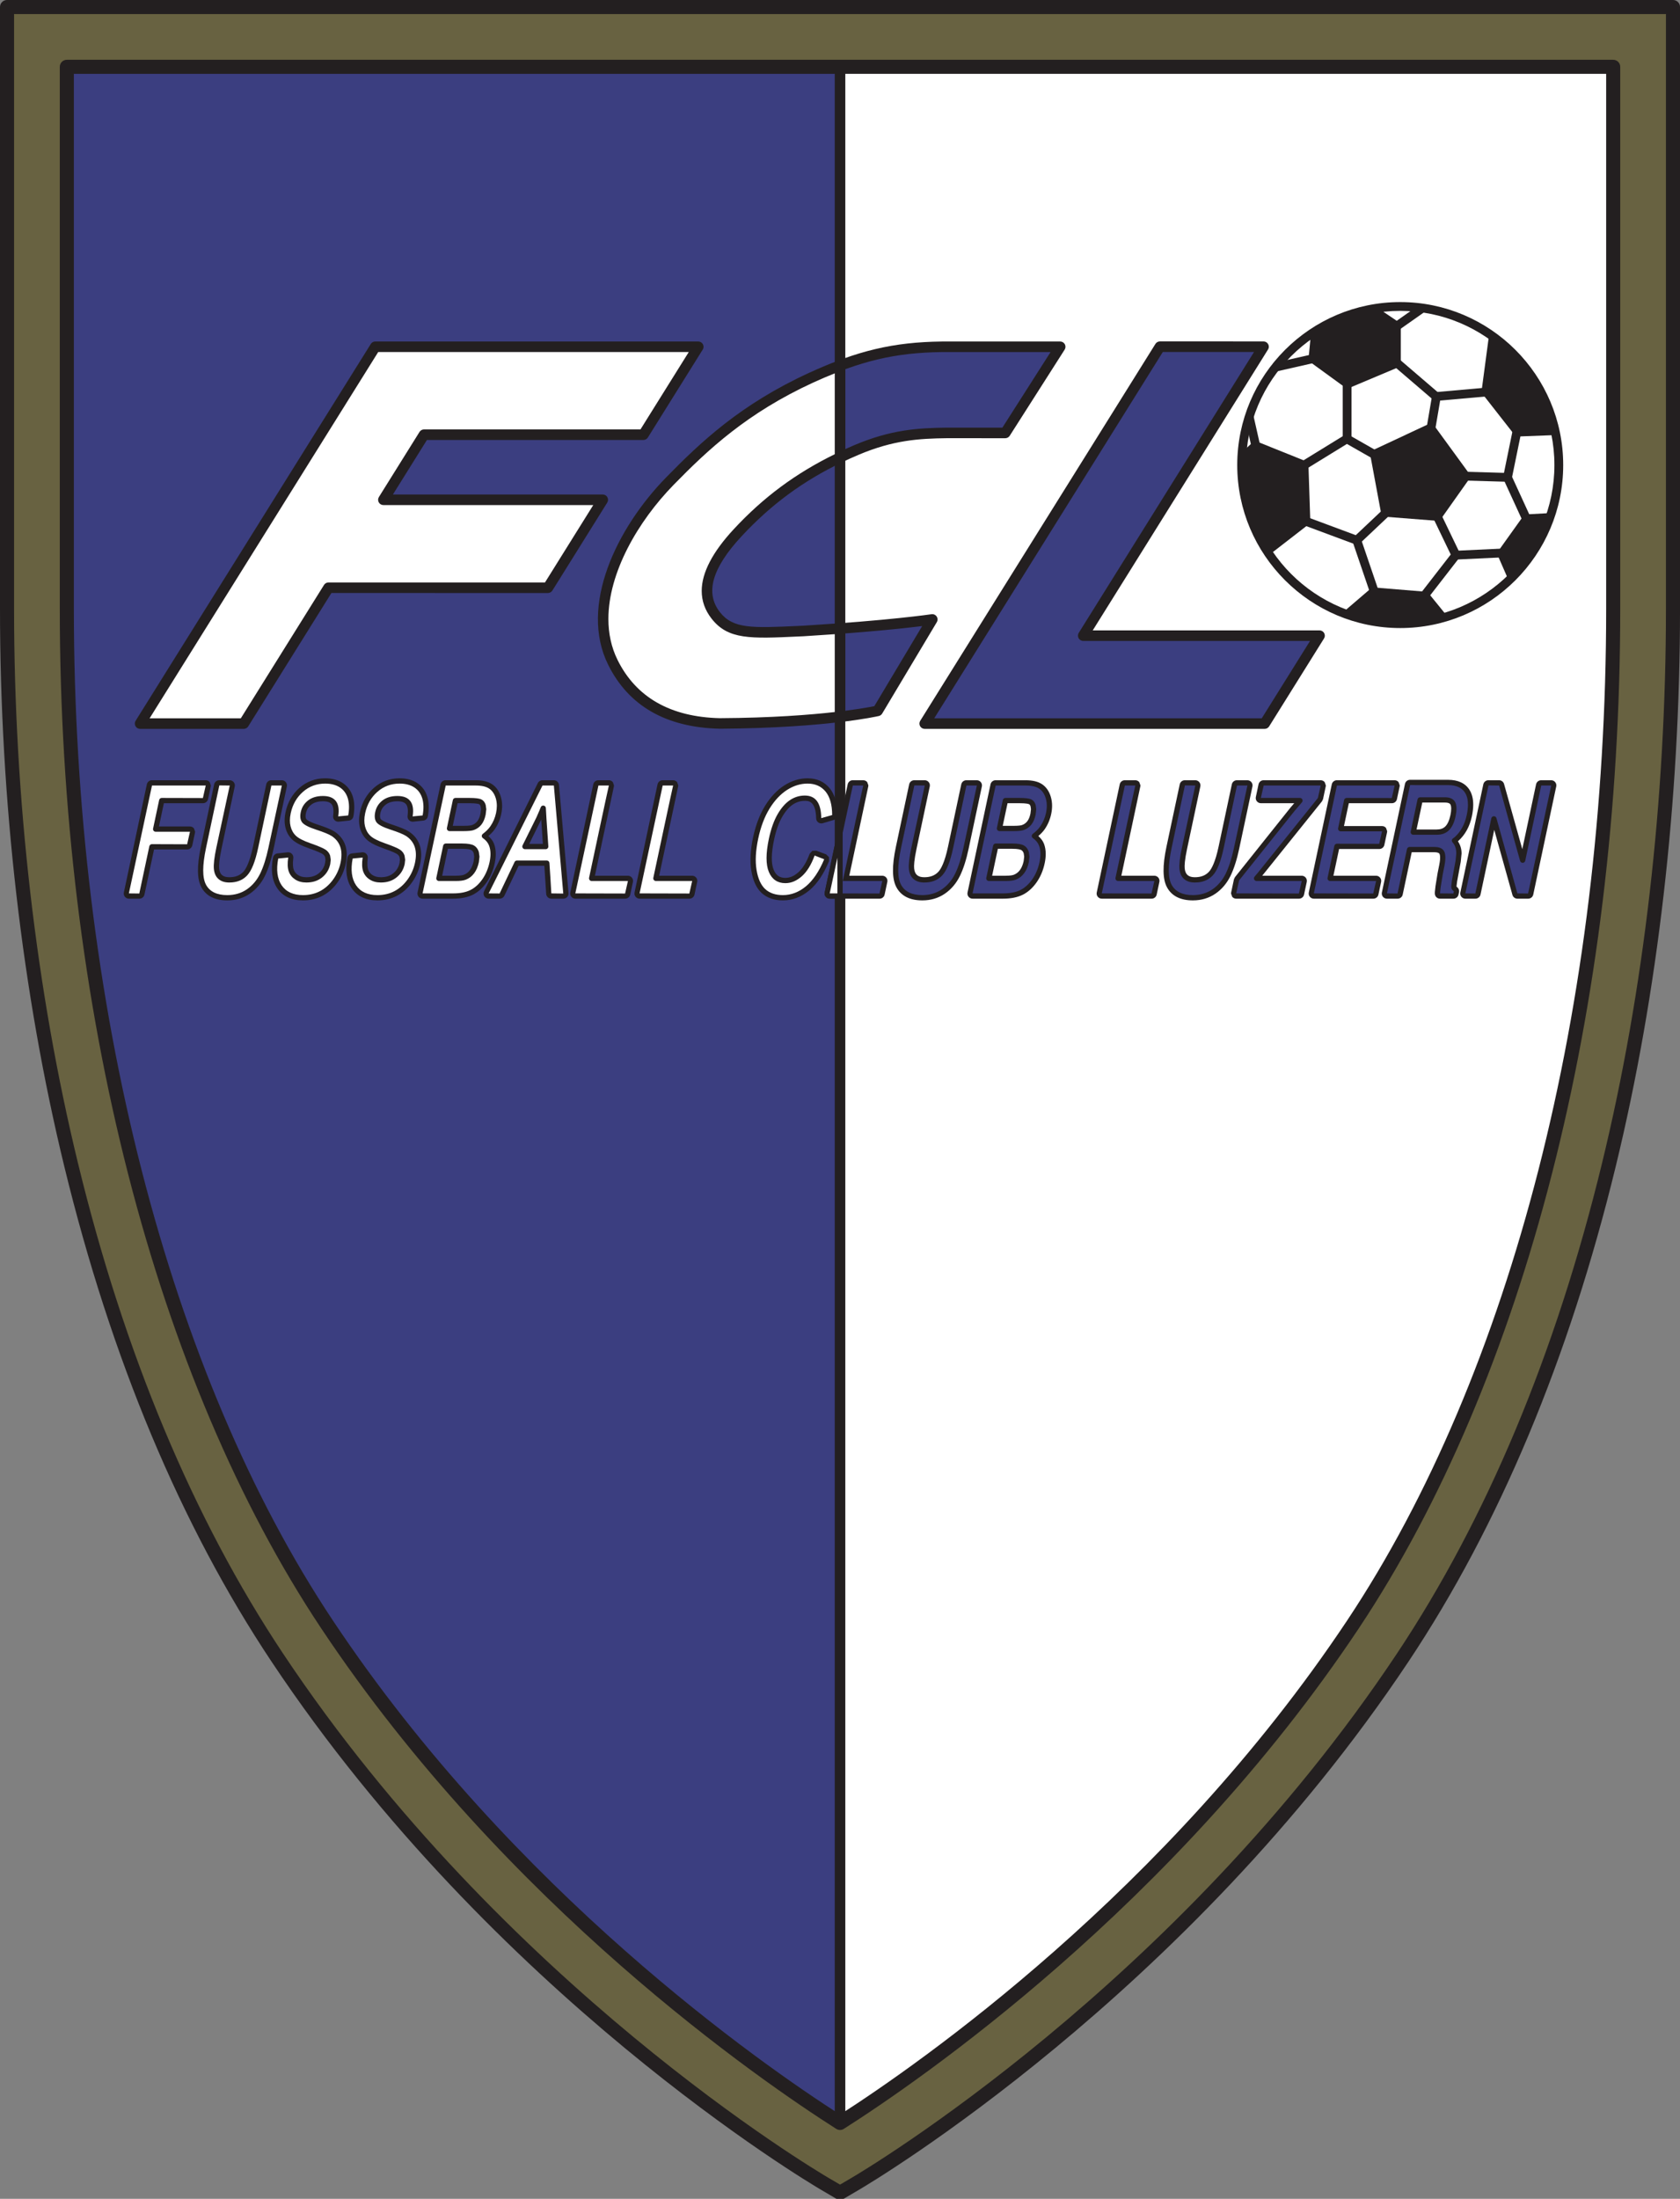 <?xml version="1.0" encoding="UTF-8"?>
<svg xmlns="http://www.w3.org/2000/svg" xmlns:xlink="http://www.w3.org/1999/xlink" width="477.67pt" height="625.13pt" viewBox="0 0 477.67 625.13" version="1.1">
<rect x="0" y="0" width="477.67" height="625.13" fill="#808080" stroke="none"/>
<defs>
<clipPath id="clip1">
  <path d="M 0 0 L 477.672 0 L 477.672 625.129 L 0 625.129 Z M 0 0 "/>
</clipPath>
</defs>
<g id="surface1">
<path style=" stroke:none;fill-rule:nonzero;fill:rgb(100%,100%,100%);fill-opacity:1;" d="M 10.5 10.496 C 10.5 10.496 10.5 127.012 10.5 173.012 C 10.5 277.012 33.324 387.551 85.922 466.551 C 148.523 560.574 238.844 613.551 238.844 613.551 C 238.844 613.551 329.148 560.574 391.75 466.551 C 444.348 387.551 467.176 277.012 467.176 173.012 C 467.176 127.012 467.176 10.496 467.176 10.496 L 10.5 10.496 "/>
<path style=" stroke:none;fill-rule:nonzero;fill:rgb(23.099%,24.3%,50.2%);fill-opacity:1;" d="M 249.547 202.098 L 265.074 176.105 C 264.906 176.133 252.93 177.906 228.43 179.387 C 214.098 180.043 207.859 180.531 203.5 174.949 C 198.5 168.551 201.328 160.508 209.746 151.445 C 218.789 141.711 229.227 133.984 243.496 127.938 C 253.855 123.543 261.543 123.176 269.18 123.078 C 269.285 123.078 285.824 123.086 285.824 123.086 L 301.445 98.59 L 267.914 98.594 L 267.758 98.594 C 255.184 98.746 245.121 100.727 230.664 107.367 C 212.012 115.93 200.93 126.078 190.496 136.754 C 177.25 150.301 166.164 171.977 174.25 188.301 C 181.34 202.605 194.785 205.445 204.664 205.676 C 234.832 205.512 249.547 202.098 249.547 202.098 "/>
<path style=" stroke:none;fill-rule:nonzero;fill:rgb(13.699%,12.199%,12.5%);fill-opacity:1;" d="M 301.445 97.09 L 267.746 97.094 C 254.031 97.262 243.816 99.676 230.035 106.004 C 210.652 114.906 199.344 125.555 189.422 135.703 C 175.25 150.199 164.645 172.293 172.906 188.965 C 178.715 200.691 189.391 206.82 204.633 207.176 C 234.664 207.012 249.277 203.699 249.883 203.559 C 250.281 203.465 250.621 203.215 250.832 202.863 L 266.363 176.875 C 266.66 176.375 266.641 175.75 266.316 175.266 C 265.988 174.785 265.414 174.535 264.84 174.625 C 264.727 174.641 252.695 176.418 228.34 177.891 C 228.336 177.891 226.965 177.953 226.965 177.953 C 213.848 178.559 208.422 178.812 204.684 174.027 C 200.422 168.57 202.438 161.52 210.844 152.465 C 220.312 142.273 230.875 134.918 244.082 129.316 C 254.016 125.105 261.336 124.68 269.195 124.578 L 285.824 124.586 C 286.336 124.586 286.812 124.324 287.09 123.891 L 302.711 99.398 C 303.004 98.934 303.023 98.352 302.762 97.867 C 302.496 97.391 301.992 97.09 301.445 97.09 M 175.594 187.633 C 173.789 183.992 172.984 180.047 172.984 175.969 C 172.984 162.836 181.32 148.281 191.57 137.801 C 201.293 127.855 212.371 117.418 231.289 108.73 C 244.645 102.598 254.535 100.258 267.773 100.094 C 267.773 100.094 294.094 100.09 298.711 100.09 C 296.371 103.758 285.754 120.402 285 121.586 C 283.516 121.586 269.18 121.578 269.18 121.578 C 260.973 121.684 253.348 122.129 242.91 126.555 C 229.301 132.324 218.414 139.91 208.648 150.426 C 199.199 160.594 197.07 169.156 202.316 175.875 C 207.012 181.879 213.309 181.59 227.105 180.949 L 228.496 180.887 C 246.02 179.828 257.172 178.613 262.199 177.996 C 259.699 182.18 249.172 199.797 248.594 200.762 C 245.59 201.371 231.004 204.031 204.656 204.176 C 190.664 203.848 180.871 198.281 175.594 187.633 "/>
<path style=" stroke:none;fill-rule:nonzero;fill:rgb(23.099%,24.3%,50.2%);fill-opacity:1;" d="M 238.844 611.926 L 238.844 11.238 L 13 11.383 C 13 11.383 11.668 100.051 12.332 158.051 C 13 216.051 8.332 326.719 71.668 443.383 C 135 560.051 238.844 611.926 238.844 611.926 "/>
<path style=" stroke:none;fill-rule:nonzero;fill:rgb(13.699%,12.199%,12.5%);fill-opacity:1;" d="M 238.844 9.738 L 11.523 9.887 L 11.5 11.359 C 11.488 12.246 10.176 100.711 10.832 158.066 L 10.926 172.09 C 11.184 233.363 11.621 335.918 70.348 444.098 C 103.18 504.582 147.043 547.344 178.059 572.566 C 211.676 599.906 237.91 613.137 238.172 613.266 L 240.344 614.352 L 240.344 9.738 L 238.844 9.738 M 237.344 12.738 C 237.344 15.715 237.344 604.52 237.344 609.438 C 230.504 605.758 207.805 592.902 179.879 570.184 C 149.098 545.137 105.566 502.684 72.984 442.668 C 14.617 335.148 14.184 233.066 13.926 172.078 L 13.832 158.031 C 13.703 146.543 13.648 133.801 13.648 120.766 C 13.648 73.371 14.348 22.105 14.477 12.883 C 17.375 12.883 234.402 12.742 237.344 12.738 "/>
<path style=" stroke:none;fill-rule:nonzero;fill:rgb(100%,100%,100%);fill-opacity:1;" d="M 443.211 132.219 C 443.211 157.117 423.023 177.305 398.121 177.305 C 373.219 177.305 353.031 157.117 353.031 132.219 C 353.031 107.312 373.219 87.129 398.121 87.129 C 423.023 87.129 443.211 107.312 443.211 132.219 "/>
<path style=" stroke:none;fill-rule:nonzero;fill:rgb(13.699%,12.199%,12.5%);fill-opacity:1;" d="M 351.781 132.219 C 351.781 157.77 372.57 178.555 398.121 178.555 C 423.672 178.555 444.461 157.77 444.461 132.219 C 444.461 106.664 423.672 85.879 398.121 85.879 C 372.57 85.879 351.781 106.664 351.781 132.219 M 354.281 132.219 C 354.281 108.043 373.945 88.379 398.121 88.379 C 422.293 88.379 441.961 108.043 441.961 132.219 C 441.961 156.391 422.293 176.055 398.121 176.055 C 373.945 176.055 354.281 156.391 354.281 132.219 "/>
<path style=" stroke:none;fill-rule:nonzero;fill:rgb(13.699%,12.199%,12.5%);fill-opacity:1;" d="M 423.43 94.836 L 421.195 111.594 L 431 124.121 L 442.141 123.695 C 442.141 123.695 441.145 115.406 436.715 108.551 C 432.285 101.695 423.43 94.836 423.43 94.836 "/>
<path style=" stroke:none;fill-rule:nonzero;fill:rgb(13.699%,12.199%,12.5%);fill-opacity:1;" d="M 407.141 120.121 L 389.43 128.406 L 392.855 146.836 L 409.285 148.121 L 418.285 135.406 L 407.141 120.121 "/>
<path style=" stroke:none;fill-rule:nonzero;fill:rgb(13.699%,12.199%,12.5%);fill-opacity:1;" d="M 398.285 104.121 L 398.285 91.98 L 391.715 87.551 C 391.715 87.551 385.855 88.266 380.285 90.98 C 374.715 93.695 372.715 95.121 372.715 95.121 L 372 102.551 L 383 110.551 L 398.285 104.121 "/>
<path style=" stroke:none;fill-rule:nonzero;fill:rgb(13.699%,12.199%,12.5%);fill-opacity:1;" d="M 433.43 146.266 L 425.57 157.266 L 429 165.121 C 429 165.121 433.141 161.551 436.43 156.266 C 439.715 150.98 441.43 145.836 441.43 145.836 L 433.43 146.266 "/>
<path style=" stroke:none;fill-rule:nonzero;fill:rgb(13.699%,12.199%,12.5%);fill-opacity:1;" d="M 390.141 166.98 L 405.855 168.266 L 411.43 175.121 C 411.43 175.121 406.715 178.406 395.715 176.98 C 384.715 175.551 382.141 173.836 382.141 173.836 L 390.141 166.98 "/>
<path style=" stroke:none;fill-rule:nonzero;fill:rgb(13.699%,12.199%,12.5%);fill-opacity:1;" d="M 372.57 148.695 L 372 131.406 L 356.715 125.266 L 353.141 128.551 C 353.141 128.551 352.141 139.121 356.141 147.836 C 360.141 156.551 361.141 157.551 361.141 157.551 L 372.57 148.695 "/>
<path style=" stroke:none;fill-rule:nonzero;fill:rgb(13.699%,12.199%,12.5%);fill-opacity:1;" d="M 406.945 146.133 C 406.945 146.133 411.887 156.406 412.484 157.645 C 411.629 158.746 403.582 169.117 403.582 169.117 L 405.559 170.648 L 415.406 157.957 L 409.195 145.051 L 406.945 146.133 "/>
<path style=" stroke:none;fill-rule:nonzero;fill:rgb(13.699%,12.199%,12.5%);fill-opacity:1;" d="M 413.719 156.594 L 413.84 159.09 L 428.754 158.383 L 428.637 155.887 L 413.719 156.594 "/>
<path style=" stroke:none;fill-rule:nonzero;fill:rgb(13.699%,12.199%,12.5%);fill-opacity:1;" d="M 415.535 136.594 C 415.535 136.594 426.426 136.906 427.801 136.945 C 428.375 138.195 433.059 148.406 433.059 148.406 L 435.332 147.363 L 429.426 134.488 L 415.605 134.094 L 415.535 136.594 "/>
<path style=" stroke:none;fill-rule:nonzero;fill:rgb(13.699%,12.199%,12.5%);fill-opacity:1;" d="M 427.348 135.758 L 429.797 136.262 L 432.672 122.219 L 430.223 121.715 L 427.348 135.758 "/>
<path style=" stroke:none;fill-rule:nonzero;fill:rgb(13.699%,12.199%,12.5%);fill-opacity:1;" d="M 408.293 111.473 L 407.332 111.559 L 405.422 122.801 L 407.887 123.219 C 407.887 123.219 409.211 115.441 409.477 113.879 C 411.172 113.727 424.434 112.547 424.434 112.547 L 424.211 110.055 L 408.293 111.473 "/>
<path style=" stroke:none;fill-rule:nonzero;fill:rgb(13.699%,12.199%,12.5%);fill-opacity:1;" d="M 395.633 103.5 L 407.633 113.789 L 409.262 111.895 L 397.262 101.602 L 395.633 103.5 "/>
<path style=" stroke:none;fill-rule:nonzero;fill:rgb(13.699%,12.199%,12.5%);fill-opacity:1;" d="M 395.895 92.07 L 397.332 94.113 L 405.207 88.574 L 403.77 86.527 L 395.895 92.07 "/>
<path style=" stroke:none;fill-rule:nonzero;fill:rgb(13.699%,12.199%,12.5%);fill-opacity:1;" d="M 382.289 123.695 L 369.082 131.82 L 370.391 133.949 C 370.391 133.949 381.824 126.914 382.969 126.211 C 384.082 126.848 391.535 131.094 391.535 131.094 L 392.773 128.922 L 382.922 123.305 L 382.289 123.695 "/>
<path style=" stroke:none;fill-rule:nonzero;fill:rgb(13.699%,12.199%,12.5%);fill-opacity:1;" d="M 381.777 108.594 L 381.777 125.301 L 384.277 125.301 L 384.277 108.594 L 381.777 108.594 "/>
<path style=" stroke:none;fill-rule:nonzero;fill:rgb(100%,100%,100%);fill-opacity:1;" d="M 357.113 127.051 L 355.195 118.551 "/>
<path style=" stroke:none;fill-rule:nonzero;fill:rgb(13.699%,12.199%,12.5%);fill-opacity:1;" d="M 353.977 118.824 L 355.895 127.324 L 358.332 126.773 L 356.414 118.273 L 353.977 118.824 "/>
<path style=" stroke:none;fill-rule:nonzero;fill:rgb(13.699%,12.199%,12.5%);fill-opacity:1;" d="M 362.004 103.246 L 362.555 105.688 L 374.68 102.938 L 374.129 100.496 L 362.004 103.246 "/>
<path style=" stroke:none;fill-rule:nonzero;fill:rgb(13.699%,12.199%,12.5%);fill-opacity:1;" d="M 385.484 152.148 C 384.164 151.656 371.09 146.797 371.09 146.797 L 370.219 149.137 L 386.07 155.035 L 395.594 146.043 L 393.879 144.227 C 393.879 144.227 386.477 151.211 385.484 152.148 "/>
<path style=" stroke:none;fill-rule:nonzero;fill:rgb(13.699%,12.199%,12.5%);fill-opacity:1;" d="M 384.512 153.785 L 389.637 168.828 L 392.004 168.023 L 386.879 152.98 L 384.512 153.785 "/>
<path style=" stroke:none;fill-rule:nonzero;fill:rgb(23.099%,24.3%,50.2%);fill-opacity:1;" d="M 262.918 205.719 L 329.789 98.566 L 359.258 98.57 C 350.473 112.648 320.855 160.102 307.992 180.719 C 323.418 180.719 375.184 180.719 375.184 180.719 L 359.578 205.719 L 262.918 205.719 "/>
<path style=" stroke:none;fill-rule:nonzero;fill:rgb(13.699%,12.199%,12.5%);fill-opacity:1;" d="M 328.52 97.773 L 261.645 204.922 C 261.359 205.387 261.344 205.969 261.605 206.445 C 261.871 206.922 262.375 207.219 262.918 207.219 L 359.578 207.219 C 360.098 207.219 360.578 206.949 360.852 206.512 L 376.457 181.512 C 376.605 181.27 376.684 180.992 376.684 180.719 C 376.684 180.469 376.621 180.215 376.496 179.988 C 376.23 179.512 375.73 179.219 375.184 179.219 C 375.184 179.219 315.676 179.219 310.695 179.219 C 313.371 174.93 360.531 99.363 360.531 99.363 C 360.684 99.121 360.758 98.848 360.758 98.57 C 360.758 98.32 360.695 98.07 360.57 97.844 C 360.305 97.367 359.805 97.07 359.258 97.07 L 329.789 97.066 C 329.273 97.066 328.793 97.336 328.52 97.773 M 330.621 100.066 C 332.047 100.066 352.23 100.07 356.555 100.07 C 354.582 103.23 306.719 179.922 306.719 179.922 C 306.566 180.164 306.492 180.441 306.492 180.719 C 306.492 180.969 306.555 181.219 306.68 181.445 C 306.945 181.922 307.445 182.219 307.992 182.219 C 307.992 182.219 367.496 182.219 372.48 182.219 C 370.191 185.887 359.5 203.012 358.746 204.219 C 357.156 204.219 270.688 204.219 265.621 204.219 C 268.348 199.852 329.773 101.43 330.621 100.066 "/>
<path style=" stroke:none;fill-rule:nonzero;fill:rgb(100%,100%,100%);fill-opacity:1;" d="M 39.832 205.719 L 106.703 98.582 L 198.535 98.586 L 182.934 123.586 L 120.555 123.586 L 109.008 142.09 L 171.383 142.09 L 155.785 167.094 L 93.398 167.09 L 69.301 205.719 L 39.832 205.719 "/>
<path style=" stroke:none;fill-rule:nonzero;fill:rgb(13.699%,12.199%,12.5%);fill-opacity:1;" d="M 105.43 97.789 L 38.559 204.922 C 38.27 205.387 38.258 205.969 38.52 206.445 C 38.785 206.922 39.285 207.219 39.832 207.219 L 69.301 207.219 C 69.82 207.219 70.301 206.949 70.574 206.512 C 70.574 206.512 93.383 169.953 94.23 168.59 C 95.852 168.59 155.785 168.594 155.785 168.594 C 156.305 168.594 156.785 168.324 157.059 167.887 L 172.656 142.883 C 172.945 142.422 172.961 141.84 172.695 141.363 C 172.434 140.887 171.93 140.59 171.383 140.59 C 171.383 140.59 116.66 140.59 111.711 140.59 C 113.812 137.223 120.676 126.223 121.387 125.086 C 123.008 125.086 182.934 125.086 182.934 125.086 C 183.449 125.086 183.934 124.816 184.207 124.379 L 199.809 99.379 C 199.961 99.137 200.035 98.863 200.035 98.586 C 200.035 98.336 199.973 98.086 199.848 97.859 C 199.582 97.383 199.078 97.086 198.535 97.086 L 106.703 97.082 C 106.184 97.082 105.703 97.348 105.43 97.789 M 107.535 100.082 C 109.121 100.082 190.785 100.086 195.832 100.086 C 193.543 103.754 182.855 120.879 182.102 122.086 C 180.48 122.086 120.555 122.086 120.555 122.086 C 120.035 122.086 119.555 122.352 119.281 122.793 L 107.734 141.297 C 107.586 141.539 107.508 141.816 107.508 142.09 C 107.508 142.344 107.57 142.594 107.695 142.82 C 107.961 143.297 108.465 143.59 109.008 143.59 C 109.008 143.59 163.73 143.59 168.68 143.59 C 166.395 147.258 155.707 164.383 154.953 165.594 C 153.336 165.594 93.398 165.59 93.398 165.59 C 92.879 165.59 92.398 165.859 92.125 166.297 C 92.125 166.297 69.316 202.855 68.469 204.219 C 67.047 204.219 46.859 204.219 42.535 204.219 C 45.262 199.852 106.684 101.445 107.535 100.082 "/>
<path style=" stroke:none;fill-rule:nonzero;fill:rgb(100%,100%,100%);fill-opacity:1;" d="M 43.18 222.574 C 42.848 222.574 42.559 222.809 42.488 223.137 L 35.953 253.887 C 35.906 254.098 35.957 254.312 36.094 254.48 C 36.23 254.648 36.43 254.742 36.645 254.742 L 39.645 254.742 C 39.98 254.742 40.27 254.508 40.34 254.184 C 40.34 254.184 42.973 241.777 43.195 240.742 C 44.223 240.742 53.246 240.742 53.246 240.742 C 53.582 240.742 53.867 240.512 53.938 240.184 L 54.707 236.574 C 54.715 236.527 54.719 236.477 54.719 236.43 C 54.719 236.266 54.664 236.109 54.562 235.98 C 54.43 235.816 54.227 235.719 54.012 235.719 C 54.012 235.719 45.734 235.719 44.262 235.719 C 44.543 234.395 45.797 228.5 45.988 227.602 C 47.031 227.602 57.727 227.602 57.727 227.602 C 58.062 227.602 58.352 227.367 58.422 227.039 L 59.188 223.434 C 59.199 223.383 59.203 223.336 59.203 223.285 C 59.203 223.125 59.148 222.965 59.043 222.84 C 58.91 222.672 58.707 222.574 58.492 222.574 L 43.18 222.574 "/>
<path style=" stroke:none;fill-rule:nonzero;fill:rgb(13.699%,12.199%,12.5%);fill-opacity:1;" d="M 43.18 221.824 C 42.496 221.824 41.898 222.312 41.754 222.98 L 35.219 253.73 C 35.125 254.164 35.234 254.605 35.512 254.953 C 35.789 255.297 36.203 255.492 36.645 255.492 L 39.645 255.492 C 40.328 255.492 40.93 255.008 41.07 254.34 C 41.07 254.34 43.25 244.09 43.801 241.492 C 44.875 241.492 53.246 241.492 53.246 241.492 C 53.93 241.492 54.531 241.008 54.672 240.34 L 55.438 236.73 C 55.441 236.73 55.469 236.43 55.469 236.43 L 55.145 235.512 C 54.867 235.168 54.453 234.969 54.012 234.969 C 54.012 234.969 46.707 234.969 45.188 234.969 C 45.469 233.656 46.406 229.246 46.594 228.352 C 47.688 228.352 57.727 228.352 57.727 228.352 C 58.41 228.352 59.012 227.863 59.152 227.195 L 59.922 223.586 C 59.922 223.586 59.953 223.285 59.953 223.285 L 59.629 222.367 C 59.348 222.023 58.938 221.824 58.492 221.824 L 43.18 221.824 M 58.492 223.324 L 57.688 226.883 L 45.988 226.852 C 45.633 226.852 45.328 227.098 45.254 227.445 L 43.527 235.562 C 43.48 235.785 43.539 236.016 43.68 236.191 C 43.82 236.367 44.035 236.469 44.262 236.469 L 54.012 236.469 L 53.207 240.027 L 43.195 239.992 C 42.84 239.992 42.535 240.242 42.461 240.59 L 39.605 254.027 L 36.645 253.992 C 36.645 253.992 43.199 223.391 43.215 223.324 C 43.281 223.324 58.492 223.324 58.492 223.324 "/>
<path style=" stroke:none;fill-rule:nonzero;fill:rgb(100%,100%,100%);fill-opacity:1;" d="M 77.133 222.574 C 76.797 222.574 76.508 222.809 76.438 223.137 L 72.672 240.859 C 71.875 244.598 70.891 247.121 69.738 248.363 C 68.621 249.562 67.133 250.148 65.188 250.148 C 64.082 250.148 63.246 249.887 62.625 249.348 C 62.016 248.812 61.664 248.039 61.559 246.973 C 61.441 245.809 61.672 243.852 62.246 241.156 L 66.012 223.434 C 66.055 223.223 66.004 223.004 65.871 222.84 C 65.734 222.672 65.531 222.574 65.32 222.574 L 62.32 222.574 C 61.984 222.574 61.695 222.809 61.625 223.137 L 57.852 240.883 C 56.738 246.133 56.758 249.73 57.918 251.887 C 59.113 254.105 61.367 255.23 64.621 255.23 C 66.879 255.23 68.898 254.633 70.617 253.453 C 72.324 252.285 73.684 250.672 74.66 248.664 C 75.605 246.711 76.41 244.191 77.051 241.18 L 80.824 223.434 C 80.867 223.223 80.816 223.008 80.684 222.84 C 80.547 222.672 80.344 222.574 80.133 222.574 L 77.133 222.574 "/>
<path style=" stroke:none;fill-rule:nonzero;fill:rgb(13.699%,12.199%,12.5%);fill-opacity:1;" d="M 77.133 221.824 C 76.449 221.824 75.848 222.312 75.703 222.98 L 71.938 240.703 C 70.984 245.191 69.914 247.07 69.188 247.852 C 68.223 248.891 66.914 249.398 65.188 249.398 C 64.273 249.398 63.594 249.195 63.117 248.781 C 62.656 248.379 62.391 247.766 62.305 246.898 C 62.23 246.148 62.285 244.574 62.977 241.312 L 66.746 223.586 C 66.836 223.156 66.73 222.715 66.453 222.367 C 66.176 222.023 65.762 221.824 65.32 221.824 L 62.32 221.824 C 61.637 221.824 61.035 222.312 60.891 222.98 L 57.121 240.727 C 55.965 246.156 56.012 249.922 57.258 252.242 C 58.594 254.723 61.07 255.98 64.621 255.98 C 67.035 255.98 69.195 255.34 71.043 254.07 C 72.855 252.828 74.297 251.121 75.336 248.988 C 76.309 246.984 77.133 244.406 77.785 241.336 L 81.559 223.586 C 81.648 223.156 81.543 222.715 81.266 222.367 C 80.988 222.023 80.574 221.824 80.133 221.824 L 77.133 221.824 M 58.578 251.531 C 57.508 249.539 57.512 246.105 58.586 241.039 L 62.359 223.293 L 65.32 223.324 L 61.512 241 C 60.922 243.77 60.688 245.805 60.812 247.047 C 60.938 248.312 61.371 249.25 62.133 249.914 C 62.895 250.574 63.895 250.898 65.188 250.898 C 67.352 250.898 69.023 250.234 70.285 248.871 C 71.551 247.512 72.57 244.941 73.406 241.016 C 73.406 241.016 77.152 223.391 77.164 223.324 C 77.23 223.324 80.133 223.324 80.133 223.324 L 76.32 241.023 C 75.691 243.977 74.906 246.438 73.984 248.336 C 73.066 250.227 71.789 251.742 70.195 252.836 C 68.602 253.93 66.727 254.48 64.621 254.48 C 61.664 254.48 59.633 253.488 58.578 251.531 "/>
<path style=" stroke:none;fill-rule:nonzero;fill:rgb(100%,100%,100%);fill-opacity:1;" d="M 85.621 224.574 C 83.723 226.246 82.48 228.43 81.922 231.059 C 81.758 231.828 81.676 232.562 81.676 233.262 C 81.676 233.906 81.746 234.523 81.887 235.098 C 82.188 236.324 82.773 237.352 83.621 238.16 C 84.457 238.949 85.891 239.695 87.996 240.438 C 90.711 241.391 91.754 241.914 92.152 242.184 C 92.656 242.527 92.98 242.949 93.152 243.477 C 93.242 243.766 93.285 244.082 93.285 244.434 C 93.285 244.758 93.246 245.109 93.168 245.484 C 92.871 246.879 92.207 247.98 91.133 248.852 C 90.062 249.723 88.746 250.148 87.113 250.148 C 86.016 250.148 85.078 249.898 84.328 249.402 C 83.586 248.914 83.086 248.285 82.801 247.484 C 82.504 246.648 82.453 245.426 82.648 243.852 C 82.676 243.637 82.602 243.422 82.453 243.266 C 82.301 243.113 82.086 243.035 81.871 243.059 L 78.992 243.363 C 78.684 243.398 78.43 243.629 78.371 243.934 C 77.719 247.324 78.082 250.07 79.453 252.102 C 80.855 254.18 83.109 255.23 86.152 255.23 C 88.055 255.23 89.801 254.824 91.336 254.02 C 92.863 253.219 94.199 252.039 95.309 250.512 C 96.414 248.988 97.172 247.281 97.566 245.434 C 97.969 243.543 97.926 241.875 97.441 240.477 C 96.949 239.055 96.016 237.891 94.66 237.023 C 93.793 236.48 92.316 235.871 90.145 235.164 C 87.523 234.312 86.734 233.656 86.5 233.34 C 86.117 232.832 86.035 232.055 86.254 231.027 C 86.504 229.848 87.09 228.91 88.047 228.164 C 88.996 227.426 90.266 227.051 91.816 227.051 C 93.293 227.051 94.301 227.426 94.898 228.199 C 95.512 228.992 95.699 230.289 95.461 232.055 C 95.434 232.27 95.504 232.484 95.656 232.641 C 95.809 232.797 96.023 232.875 96.238 232.852 L 99.117 232.547 C 99.43 232.516 99.68 232.281 99.738 231.973 C 100.102 230.012 100.062 228.27 99.625 226.797 C 99.168 225.266 98.305 224.07 97.055 223.246 C 95.828 222.434 94.285 222.023 92.461 222.023 C 89.832 222.023 87.531 222.883 85.621 224.574 "/>
<path style=" stroke:none;fill-rule:nonzero;fill:rgb(13.699%,12.199%,12.5%);fill-opacity:1;" d="M 85.121 224.012 C 83.105 225.797 81.781 228.113 81.188 230.902 C 81.016 231.719 80.926 232.512 80.926 233.262 C 80.926 233.969 81.004 234.645 81.16 235.277 C 81.492 236.645 82.148 237.797 83.105 238.703 C 84.02 239.566 85.539 240.367 87.75 241.145 C 90.523 242.121 91.434 242.605 91.73 242.805 C 92.094 243.055 92.32 243.34 92.438 243.703 C 92.438 243.707 92.535 244.434 92.535 244.434 L 92.434 245.328 C 92.176 246.551 91.594 247.512 90.66 248.27 C 89.727 249.027 88.566 249.398 87.113 249.398 C 86.164 249.398 85.363 249.188 84.742 248.777 C 84.129 248.375 83.738 247.887 83.508 247.234 C 83.332 246.734 83.168 245.758 83.395 243.941 C 83.449 243.5 83.301 243.062 82.984 242.742 C 82.672 242.422 82.238 242.266 81.793 242.312 L 78.914 242.621 C 78.273 242.688 77.758 243.16 77.637 243.793 C 76.941 247.383 77.344 250.32 78.832 252.523 C 80.379 254.816 82.844 255.98 86.152 255.98 C 88.18 255.98 90.039 255.547 91.684 254.684 C 93.316 253.828 94.738 252.574 95.914 250.949 C 97.082 249.348 97.883 247.543 98.297 245.59 C 98.73 243.562 98.68 241.762 98.152 240.234 C 97.602 238.645 96.562 237.352 95.066 236.391 C 94.141 235.812 92.609 235.18 90.375 234.449 C 87.668 233.57 87.152 232.957 87.102 232.891 C 86.855 232.566 86.816 231.977 86.984 231.184 C 87.203 230.168 87.684 229.398 88.508 228.758 C 89.324 228.121 90.438 227.801 91.816 227.801 C 93.047 227.801 93.859 228.082 94.305 228.66 C 94.781 229.277 94.926 230.414 94.719 231.953 C 94.66 232.398 94.805 232.84 95.117 233.164 C 95.434 233.488 95.871 233.645 96.32 233.598 L 99.195 233.293 C 99.832 233.227 100.359 232.738 100.477 232.109 C 100.859 230.031 100.816 228.172 100.344 226.582 C 99.836 224.879 98.871 223.547 97.469 222.621 C 96.117 221.727 94.434 221.273 92.461 221.273 C 89.645 221.273 87.176 222.195 85.121 224.012 M 91.605 249.434 C 92.816 248.453 93.566 247.211 93.902 245.641 L 94.035 244.434 L 93.863 243.25 C 93.648 242.566 93.215 242 92.574 241.566 C 91.938 241.137 90.484 240.516 88.246 239.73 C 86.238 239.023 84.895 238.332 84.137 237.613 C 83.395 236.91 82.883 236.004 82.617 234.918 C 82.492 234.406 82.426 233.848 82.426 233.262 C 82.426 232.617 82.504 231.93 82.656 231.215 C 83.18 228.746 84.344 226.699 86.117 225.137 C 87.887 223.57 90.023 222.773 92.461 222.773 C 94.133 222.773 95.543 223.145 96.645 223.871 C 97.742 224.598 98.504 225.652 98.906 227.012 C 99.309 228.367 99.344 229.992 99 231.836 L 96.16 232.105 C 96.469 230.18 96.23 228.695 95.492 227.742 C 94.742 226.77 93.543 226.301 91.816 226.301 C 90.094 226.301 88.672 226.727 87.586 227.574 C 86.484 228.434 85.809 229.512 85.52 230.871 C 85.254 232.117 85.383 233.102 85.898 233.789 C 86.414 234.477 87.762 235.18 89.91 235.879 C 92.027 236.566 93.449 237.148 94.262 237.656 C 95.465 238.43 96.297 239.461 96.734 240.723 C 97.172 241.988 97.207 243.52 96.832 245.277 C 96.461 247.023 95.742 248.637 94.703 250.07 C 93.66 251.504 92.41 252.609 90.984 253.355 C 89.562 254.102 87.934 254.48 86.152 254.48 C 83.371 254.48 81.328 253.539 80.074 251.684 C 78.82 249.824 78.492 247.266 79.109 244.078 L 81.949 243.805 C 81.695 245.449 81.758 246.785 82.094 247.734 C 82.434 248.695 83.031 249.445 83.918 250.031 C 84.789 250.605 85.863 250.898 87.113 250.898 C 88.926 250.898 90.395 250.418 91.605 249.434 M 85.121 224.012 L 85.121 224.012 "/>
<path style=" stroke:none;fill-rule:nonzero;fill:rgb(100%,100%,100%);fill-opacity:1;" d="M 106.785 224.574 C 104.891 226.246 103.645 228.43 103.086 231.059 C 102.922 231.828 102.84 232.562 102.84 233.262 C 102.84 233.906 102.91 234.523 103.051 235.098 C 103.352 236.324 103.938 237.352 104.785 238.16 C 105.621 238.949 107.055 239.695 109.16 240.438 C 111.875 241.391 112.918 241.914 113.316 242.184 C 113.82 242.527 114.145 242.949 114.312 243.477 C 114.406 243.766 114.449 244.082 114.449 244.434 C 114.449 244.758 114.41 245.109 114.332 245.484 C 114.035 246.879 113.371 247.98 112.297 248.852 C 111.227 249.723 109.91 250.148 108.277 250.148 C 107.18 250.148 106.242 249.898 105.492 249.402 C 104.746 248.914 104.246 248.285 103.965 247.484 C 103.672 246.648 103.617 245.426 103.812 243.852 C 103.84 243.637 103.766 243.422 103.613 243.266 C 103.465 243.113 103.25 243.035 103.035 243.059 L 100.156 243.363 C 99.848 243.398 99.594 243.629 99.535 243.934 C 98.883 247.324 99.246 250.07 100.617 252.102 C 102.02 254.18 104.273 255.23 107.316 255.23 C 109.223 255.23 110.965 254.824 112.496 254.02 C 114.027 253.219 115.363 252.039 116.473 250.512 C 117.578 248.988 118.336 247.281 118.73 245.434 C 119.133 243.543 119.09 241.875 118.605 240.477 C 118.113 239.055 117.18 237.891 115.824 237.023 C 114.957 236.48 113.48 235.871 111.309 235.164 C 108.688 234.312 107.898 233.656 107.664 233.34 C 107.281 232.832 107.199 232.055 107.418 231.027 C 107.668 229.848 108.254 228.91 109.211 228.164 C 110.16 227.426 111.43 227.051 112.98 227.051 C 114.457 227.051 115.465 227.426 116.062 228.199 C 116.676 228.992 116.863 230.289 116.629 232.055 C 116.598 232.27 116.668 232.484 116.82 232.641 C 116.973 232.797 117.188 232.875 117.402 232.852 L 120.281 232.547 C 120.594 232.516 120.848 232.281 120.902 231.973 C 121.266 230.012 121.227 228.27 120.789 226.797 C 120.336 225.266 119.469 224.07 118.219 223.246 C 116.992 222.434 115.449 222.023 113.625 222.023 C 110.996 222.023 108.695 222.883 106.785 224.574 "/>
<path style=" stroke:none;fill-rule:nonzero;fill:rgb(13.699%,12.199%,12.5%);fill-opacity:1;" d="M 106.285 224.012 C 104.27 225.797 102.945 228.113 102.352 230.902 C 102.18 231.719 102.09 232.512 102.09 233.262 C 102.09 233.969 102.172 234.645 102.324 235.277 C 102.656 236.645 103.312 237.797 104.27 238.703 C 105.184 239.566 106.703 240.367 108.914 241.145 C 111.688 242.121 112.598 242.605 112.895 242.805 C 113.258 243.055 113.484 243.34 113.602 243.703 C 113.602 243.707 113.699 244.434 113.699 244.434 L 113.598 245.328 C 113.34 246.551 112.758 247.512 111.824 248.27 C 110.891 249.027 109.73 249.398 108.277 249.398 C 107.328 249.398 106.527 249.188 105.906 248.777 C 105.293 248.375 104.902 247.887 104.672 247.234 C 104.496 246.734 104.332 245.758 104.559 243.941 C 104.613 243.5 104.465 243.062 104.148 242.742 C 103.836 242.422 103.402 242.266 102.953 242.312 L 100.078 242.621 C 99.438 242.688 98.922 243.16 98.801 243.793 C 98.105 247.383 98.508 250.32 99.996 252.523 C 101.543 254.816 104.008 255.98 107.316 255.98 C 109.344 255.98 111.203 255.547 112.848 254.684 C 114.48 253.828 115.902 252.574 117.078 250.949 C 118.246 249.348 119.047 247.543 119.465 245.59 C 119.895 243.562 119.844 241.762 119.316 240.234 C 118.766 238.645 117.727 237.352 116.23 236.391 C 115.305 235.812 113.773 235.18 111.539 234.449 C 108.832 233.57 108.312 232.957 108.266 232.891 C 108.02 232.566 107.98 231.977 108.148 231.184 C 108.367 230.168 108.848 229.398 109.672 228.758 C 110.488 228.121 111.602 227.801 112.98 227.801 C 114.211 227.801 115.023 228.082 115.469 228.66 C 115.945 229.277 116.09 230.414 115.883 231.953 C 115.824 232.398 115.969 232.84 116.281 233.164 C 116.598 233.488 117.035 233.645 117.48 233.598 L 120.359 233.293 C 120.996 233.227 121.523 232.738 121.641 232.109 C 122.023 230.031 121.98 228.172 121.508 226.582 C 121 224.879 120.035 223.547 118.633 222.621 C 117.281 221.727 115.598 221.273 113.625 221.273 C 110.809 221.273 108.34 222.195 106.285 224.012 M 112.77 249.434 C 113.98 248.453 114.73 247.211 115.066 245.641 L 115.199 244.434 L 115.027 243.25 C 114.812 242.566 114.379 242 113.738 241.566 C 113.102 241.137 111.648 240.516 109.41 239.73 C 107.402 239.023 106.059 238.332 105.301 237.613 C 104.559 236.91 104.047 236.004 103.781 234.918 C 103.656 234.406 103.59 233.848 103.59 233.262 C 103.59 232.617 103.668 231.93 103.82 231.215 C 104.344 228.746 105.508 226.699 107.281 225.137 C 109.051 223.57 111.188 222.773 113.625 222.773 C 115.297 222.773 116.703 223.145 117.809 223.871 C 118.906 224.598 119.664 225.652 120.07 227.012 C 120.473 228.367 120.508 229.992 120.164 231.836 L 117.324 232.105 C 117.637 230.18 117.395 228.695 116.656 227.742 C 115.906 226.77 114.703 226.301 112.98 226.301 C 111.262 226.301 109.836 226.727 108.75 227.574 C 107.648 228.434 106.973 229.512 106.684 230.871 C 106.418 232.117 106.547 233.102 107.062 233.789 C 107.578 234.477 108.926 235.18 111.074 235.879 C 113.191 236.566 114.613 237.148 115.426 237.656 C 116.629 238.43 117.461 239.461 117.898 240.723 C 118.336 241.988 118.367 243.52 117.996 245.277 C 117.625 247.023 116.906 248.637 115.867 250.07 C 114.824 251.504 113.574 252.609 112.148 253.355 C 110.727 254.102 109.098 254.48 107.316 254.48 C 104.535 254.48 102.492 253.539 101.238 251.684 C 99.98 249.824 99.656 247.266 100.273 244.078 L 103.113 243.805 C 102.859 245.449 102.922 246.785 103.258 247.734 C 103.598 248.695 104.195 249.445 105.082 250.031 C 105.953 250.605 107.027 250.898 108.277 250.898 C 110.09 250.898 111.559 250.418 112.77 249.434 M 106.285 224.012 L 106.285 224.012 "/>
<path style=" stroke:none;fill-rule:nonzero;fill:rgb(100%,100%,100%);fill-opacity:1;" d="M 126.688 222.574 C 126.355 222.574 126.066 222.809 125.996 223.137 L 119.461 253.887 C 119.414 254.098 119.469 254.312 119.602 254.48 C 119.738 254.648 119.938 254.742 120.152 254.742 L 128.824 254.742 C 130.93 254.742 132.695 254.398 134.07 253.715 C 135.457 253.031 136.691 251.922 137.742 250.426 C 138.777 248.949 139.516 247.215 139.93 245.273 C 140.113 244.391 140.211 243.562 140.211 242.793 C 140.211 241.812 140.059 240.93 139.758 240.145 C 139.34 239.059 138.613 238.281 137.734 237.664 C 138.598 237.016 139.391 236.273 140.027 235.359 C 140.871 234.152 141.461 232.777 141.777 231.281 C 141.938 230.527 142.016 229.801 142.016 229.098 C 142.016 228.277 141.906 227.492 141.688 226.754 C 141.266 225.34 140.535 224.277 139.52 223.59 C 138.508 222.906 137.098 222.574 135.211 222.574 L 126.688 222.574 M 133.492 227.602 C 135.512 227.602 136.266 227.82 136.535 227.949 C 136.934 228.145 137.207 228.504 137.379 229.055 C 137.469 229.348 137.516 229.688 137.516 230.07 C 137.516 230.488 137.461 230.957 137.348 231.473 C 137.121 232.551 136.754 233.406 136.254 234.012 C 135.762 234.609 135.172 235.023 134.441 235.281 C 134.102 235.395 133.367 235.535 131.863 235.535 C 131.863 235.535 128.992 235.535 127.809 235.535 C 128.09 234.215 129.305 228.496 129.496 227.602 C 130.375 227.602 133.492 227.602 133.492 227.602 M 131.434 240.559 C 133.203 240.559 134.016 240.812 134.383 241.023 C 134.875 241.305 135.215 241.75 135.418 242.387 C 135.527 242.727 135.582 243.113 135.582 243.547 C 135.582 243.977 135.527 244.453 135.418 244.973 C 135.172 246.121 134.766 247.086 134.203 247.828 C 133.656 248.562 132.992 249.07 132.172 249.391 C 131.613 249.609 130.742 249.719 129.586 249.719 C 129.586 249.719 126.047 249.719 124.797 249.719 C 125.086 248.355 126.547 241.48 126.742 240.559 C 127.652 240.559 131.434 240.559 131.434 240.559 "/>
<path style=" stroke:none;fill-rule:nonzero;fill:rgb(13.699%,12.199%,12.5%);fill-opacity:1;" d="M 126.688 221.824 C 126.004 221.824 125.406 222.312 125.262 222.98 L 118.727 253.73 C 118.637 254.164 118.742 254.605 119.02 254.953 C 119.297 255.297 119.711 255.492 120.152 255.492 L 128.824 255.492 C 131.047 255.492 132.926 255.121 134.406 254.387 C 135.902 253.645 137.234 252.461 138.355 250.859 C 139.449 249.301 140.227 247.473 140.66 245.43 C 140.859 244.5 140.961 243.613 140.961 242.793 C 140.961 241.727 140.789 240.742 140.457 239.875 C 140.137 239.031 139.562 238.328 138.855 237.684 C 139.559 237.082 140.172 236.465 140.645 235.789 C 141.543 234.496 142.172 233.031 142.512 231.438 C 142.68 230.637 142.766 229.848 142.766 229.098 C 142.766 228.203 142.645 227.344 142.406 226.539 C 141.934 224.957 141.105 223.754 139.941 222.969 C 138.801 222.199 137.254 221.824 135.211 221.824 L 126.688 221.824 M 135.211 223.324 C 136.945 223.324 138.219 223.613 139.102 224.211 C 139.969 224.797 140.598 225.727 140.969 226.969 C 141.164 227.633 141.266 228.352 141.266 229.098 C 141.266 229.746 141.191 230.426 141.043 231.125 C 140.746 232.523 140.195 233.805 139.414 234.93 C 138.883 235.688 138.188 236.387 137.285 237.066 C 137.094 237.211 136.98 237.438 136.984 237.676 C 136.988 237.914 137.109 238.141 137.305 238.277 C 138.176 238.895 138.734 239.57 139.059 240.41 C 139.324 241.109 139.461 241.91 139.461 242.793 C 139.461 243.508 139.371 244.289 139.195 245.117 C 138.801 246.961 138.105 248.602 137.129 249.996 C 136.148 251.391 135.012 252.414 133.738 253.043 C 132.469 253.676 130.816 253.992 128.824 253.992 L 120.152 253.992 C 120.152 253.992 126.711 223.391 126.723 223.324 C 126.789 223.324 135.211 223.324 135.211 223.324 "/>
<path style=" stroke:none;fill-rule:nonzero;fill:rgb(13.699%,12.199%,12.5%);fill-opacity:1;" d="M 129.496 226.852 C 129.145 226.852 128.836 227.098 128.762 227.445 L 127.074 235.379 C 127.027 235.602 127.086 235.832 127.227 236.008 C 127.367 236.184 127.586 236.285 127.809 236.285 L 131.863 236.285 C 133.152 236.285 134.098 236.188 134.68 235.992 C 135.551 235.688 136.254 235.195 136.836 234.488 C 137.41 233.789 137.828 232.824 138.082 231.629 C 138.082 231.629 138.266 230.07 138.266 230.07 L 138.094 228.832 C 137.863 228.086 137.449 227.562 136.863 227.277 C 136.281 226.992 135.145 226.852 133.492 226.852 L 129.496 226.852 M 133.492 228.352 C 135.535 228.352 136.109 228.578 136.207 228.625 C 136.336 228.688 136.52 228.824 136.66 229.273 L 136.766 230.07 L 136.617 231.316 C 136.41 232.277 136.098 233.023 135.676 233.535 C 135.273 234.023 134.789 234.363 134.195 234.57 C 134.012 234.637 133.395 234.785 131.863 234.785 C 131.863 234.785 129.84 234.785 128.734 234.785 C 129 233.547 129.949 229.07 130.105 228.352 C 130.977 228.352 133.492 228.352 133.492 228.352 "/>
<path style=" stroke:none;fill-rule:nonzero;fill:rgb(13.699%,12.199%,12.5%);fill-opacity:1;" d="M 126.742 239.809 C 126.387 239.809 126.082 240.059 126.008 240.402 L 124.062 249.562 C 124.016 249.785 124.07 250.016 124.211 250.191 C 124.355 250.367 124.57 250.469 124.797 250.469 L 129.586 250.469 C 130.852 250.469 131.789 250.344 132.445 250.09 C 133.398 249.719 134.172 249.125 134.805 248.281 C 135.43 247.445 135.883 246.387 136.152 245.129 L 136.332 243.547 L 136.133 242.156 C 135.871 241.348 135.406 240.746 134.754 240.371 C 134.105 240 132.988 239.809 131.434 239.809 L 126.742 239.809 M 131.434 241.309 C 133.188 241.309 133.82 241.562 134.008 241.672 C 134.336 241.859 134.559 242.16 134.703 242.617 L 134.832 243.547 L 134.684 244.816 C 134.461 245.859 134.098 246.723 133.605 247.379 C 133.145 247.996 132.586 248.426 131.902 248.691 C 131.574 248.816 130.91 248.969 129.586 248.969 C 129.586 248.969 126.926 248.969 125.723 248.969 C 125.922 248.031 127.145 242.273 127.348 241.309 C 128.27 241.309 131.434 241.309 131.434 241.309 "/>
<path style=" stroke:none;fill-rule:nonzero;fill:rgb(100%,100%,100%);fill-opacity:1;" d="M 154.223 222.574 C 153.953 222.574 153.707 222.727 153.59 222.969 L 138.309 253.719 C 138.199 253.938 138.211 254.199 138.34 254.406 C 138.469 254.617 138.695 254.742 138.941 254.742 L 142.09 254.742 C 142.359 254.742 142.609 254.586 142.727 254.34 C 142.727 254.34 146.637 246.129 146.988 245.391 C 147.742 245.391 154.379 245.391 155.473 245.391 C 155.547 246.531 156.047 254.082 156.047 254.082 C 156.07 254.453 156.383 254.742 156.754 254.742 L 160.191 254.742 C 160.391 254.742 160.582 254.66 160.715 254.512 C 160.848 254.367 160.914 254.172 160.898 253.973 L 158.184 223.223 C 158.148 222.855 157.844 222.574 157.477 222.574 L 154.223 222.574 M 153.211 232.688 C 153.68 231.727 154.035 230.746 154.453 229.773 C 154.496 230.742 154.555 231.773 154.633 232.926 C 154.633 232.926 155.074 239.414 155.156 240.672 C 154.121 240.672 150.73 240.672 149.254 240.672 C 150.051 239.062 153.211 232.688 153.211 232.688 "/>
<path style=" stroke:none;fill-rule:nonzero;fill:rgb(13.699%,12.199%,12.5%);fill-opacity:1;" d="M 154.223 221.824 C 153.664 221.824 153.164 222.137 152.914 222.637 L 137.637 253.387 C 137.41 253.84 137.434 254.371 137.703 254.801 C 137.973 255.234 138.434 255.492 138.941 255.492 L 142.09 255.492 C 142.648 255.492 143.164 255.168 143.406 254.66 C 143.406 254.66 147.094 246.914 147.461 246.141 C 148.23 246.141 153.66 246.141 154.77 246.141 C 154.848 247.324 155.297 254.133 155.297 254.133 C 155.348 254.895 155.988 255.492 156.754 255.492 L 160.191 255.492 C 160.602 255.492 160.992 255.32 161.27 255.02 C 161.543 254.719 161.684 254.312 161.645 253.906 L 158.93 223.156 C 158.859 222.398 158.234 221.824 157.477 221.824 L 154.223 221.824 M 157.477 223.324 L 160.152 254.039 C 160.152 254.039 156.754 253.992 156.754 253.992 C 156.754 253.992 156.758 253.984 156.758 253.965 C 156.758 253.441 156.219 245.34 156.219 245.34 C 156.195 244.945 155.867 244.641 155.473 244.641 L 146.988 244.641 C 146.699 244.641 146.434 244.805 146.309 245.066 L 142.051 254.016 L 138.941 253.992 C 138.941 253.992 154.227 223.371 154.246 223.324 C 154.297 223.324 157.477 223.324 157.477 223.324 "/>
<path style=" stroke:none;fill-rule:nonzero;fill:rgb(13.699%,12.199%,12.5%);fill-opacity:1;" d="M 153.762 229.477 L 153.352 230.477 L 152.535 232.355 C 152.539 232.344 152.531 232.363 152.535 232.355 L 148.582 240.34 C 148.469 240.57 148.48 240.848 148.617 241.066 C 148.754 241.285 148.996 241.422 149.254 241.422 L 155.156 241.422 C 155.367 241.422 155.562 241.336 155.707 241.184 C 155.848 241.031 155.922 240.828 155.906 240.621 L 155.383 232.875 C 155.383 232.875 155.203 229.738 155.203 229.738 C 155.184 229.387 154.926 229.09 154.578 229.031 C 154.234 228.973 153.895 229.152 153.762 229.477 M 153.883 233.016 L 153.887 233.008 C 153.891 233.059 154.27 238.641 154.355 239.922 C 153.441 239.922 151.73 239.922 150.465 239.922 C 151.266 238.305 153.879 233.02 153.879 233.02 C 153.887 233.012 153.879 233.027 153.883 233.016 "/>
<path style=" stroke:none;fill-rule:nonzero;fill:rgb(100%,100%,100%);fill-opacity:1;" d="M 170.117 222.574 C 169.781 222.574 169.492 222.809 169.422 223.137 L 162.887 253.887 C 162.844 254.098 162.895 254.312 163.027 254.48 C 163.164 254.648 163.367 254.742 163.578 254.742 L 177.766 254.742 C 178.102 254.742 178.391 254.508 178.461 254.184 L 179.227 250.574 C 179.273 250.367 179.219 250.145 179.086 249.98 C 178.949 249.816 178.746 249.719 178.535 249.719 C 178.535 249.719 169.711 249.719 168.223 249.719 C 168.562 248.113 173.809 223.434 173.809 223.434 C 173.82 223.383 173.824 223.336 173.824 223.285 C 173.824 223.125 173.77 222.965 173.668 222.84 C 173.531 222.672 173.328 222.574 173.117 222.574 L 170.117 222.574 "/>
<path style=" stroke:none;fill-rule:nonzero;fill:rgb(13.699%,12.199%,12.5%);fill-opacity:1;" d="M 170.117 221.824 C 169.434 221.824 168.832 222.312 168.688 222.98 L 162.152 253.73 C 162.059 254.168 162.168 254.613 162.449 254.953 C 162.723 255.297 163.137 255.492 163.578 255.492 L 177.766 255.492 C 178.449 255.492 179.051 255.008 179.195 254.34 L 179.961 250.73 C 180.051 250.305 179.941 249.852 179.668 249.512 C 179.391 249.168 178.977 248.969 178.535 248.969 C 178.535 248.969 170.684 248.969 169.148 248.969 C 169.508 247.281 174.543 223.586 174.543 223.586 C 174.543 223.586 174.574 223.285 174.574 223.285 L 174.25 222.367 C 173.973 222.023 173.559 221.824 173.117 221.824 L 170.117 221.824 M 173.117 223.324 C 173.066 223.328 167.488 249.562 167.488 249.562 C 167.477 249.613 167.473 249.668 167.473 249.719 C 167.473 249.891 167.531 250.059 167.641 250.191 C 167.781 250.367 167.996 250.469 168.223 250.469 L 178.535 250.469 L 177.727 254.027 L 163.578 253.992 C 163.578 253.992 170.137 223.391 170.148 223.324 C 170.215 223.324 173.117 223.324 173.117 223.324 "/>
<path style=" stroke:none;fill-rule:nonzero;fill:rgb(100%,100%,100%);fill-opacity:1;" d="M 188.387 222.574 C 188.051 222.574 187.762 222.809 187.691 223.137 L 181.156 253.887 C 181.109 254.098 181.16 254.312 181.297 254.48 C 181.434 254.648 181.633 254.742 181.848 254.742 L 196.035 254.742 C 196.371 254.742 196.66 254.508 196.73 254.184 L 197.496 250.574 C 197.539 250.367 197.484 250.145 197.355 249.98 C 197.219 249.816 197.016 249.719 196.805 249.719 C 196.805 249.719 187.977 249.719 186.488 249.719 C 186.832 248.113 192.078 223.434 192.078 223.434 C 192.09 223.383 192.094 223.336 192.094 223.285 C 192.094 223.125 192.039 222.965 191.938 222.84 C 191.801 222.672 191.598 222.574 191.387 222.574 L 188.387 222.574 "/>
<path style=" stroke:none;fill-rule:nonzero;fill:rgb(13.699%,12.199%,12.5%);fill-opacity:1;" d="M 188.387 221.824 C 187.699 221.824 187.102 222.312 186.957 222.98 L 180.422 253.73 C 180.328 254.168 180.438 254.613 180.719 254.953 C 180.992 255.297 181.406 255.492 181.848 255.492 L 196.035 255.492 C 196.719 255.492 197.32 255.008 197.465 254.34 L 198.23 250.73 C 198.32 250.305 198.211 249.852 197.938 249.512 C 197.656 249.168 197.246 248.969 196.805 248.969 C 196.805 248.969 188.949 248.969 187.414 248.969 C 187.773 247.281 192.812 223.586 192.812 223.586 C 192.812 223.586 192.844 223.285 192.844 223.285 L 192.52 222.367 C 192.238 222.023 191.828 221.824 191.387 221.824 L 188.387 221.824 M 191.387 223.324 C 191.336 223.328 185.758 249.562 185.758 249.562 C 185.746 249.613 185.738 249.668 185.738 249.719 C 185.738 249.891 185.797 250.059 185.906 250.191 C 186.051 250.367 186.266 250.469 186.488 250.469 L 196.805 250.469 L 195.996 254.027 L 181.848 253.992 C 181.848 253.992 188.402 223.391 188.418 223.324 C 188.484 223.324 191.383 223.324 191.387 223.324 "/>
<path style=" stroke:none;fill-rule:nonzero;fill:rgb(100%,100%,100%);fill-opacity:1;" d="M 223.398 223.93 C 221.438 225.176 219.684 227.039 218.188 229.461 C 216.699 231.859 215.578 234.824 214.844 238.27 C 214.102 241.77 213.941 244.855 214.367 247.449 C 214.809 250.113 215.723 252.094 217.086 253.34 C 218.465 254.594 220.312 255.23 222.59 255.23 C 225.137 255.23 227.52 254.32 229.672 252.52 C 231.781 250.758 233.578 248.062 235.016 244.52 C 235.09 244.344 235.086 244.145 235.008 243.969 C 234.93 243.793 234.785 243.656 234.605 243.59 L 231.828 242.551 C 231.652 242.484 231.453 242.492 231.285 242.57 C 231.113 242.648 230.98 242.793 230.914 242.973 C 230 245.477 228.844 247.359 227.473 248.566 C 226.133 249.754 224.766 250.332 223.297 250.332 C 221.379 250.332 220.074 249.441 219.301 247.609 C 218.477 245.652 218.496 242.609 219.355 238.566 C 219.93 235.871 220.727 233.621 221.73 231.875 C 222.719 230.164 223.824 228.891 225.016 228.098 C 226.18 227.32 227.465 226.926 228.824 226.926 C 230.477 226.926 232.691 227.52 232.809 232.652 C 232.812 232.875 232.922 233.078 233.098 233.211 C 233.273 233.34 233.504 233.379 233.715 233.316 L 236.848 232.402 C 237.148 232.312 237.355 232.035 237.355 231.719 C 237.352 228.621 236.664 226.215 235.312 224.566 C 233.93 222.883 232.008 222.023 229.602 222.023 C 227.473 222.023 225.387 222.664 223.398 223.93 "/>
<path style=" stroke:none;fill-rule:nonzero;fill:rgb(13.699%,12.199%,12.5%);fill-opacity:1;" d="M 222.996 223.297 C 220.938 224.605 219.105 226.547 217.547 229.062 C 216.02 231.539 214.859 234.582 214.109 238.113 C 213.348 241.707 213.184 244.887 213.629 247.57 C 214.094 250.406 215.09 252.531 216.578 253.895 C 218.102 255.277 220.121 255.98 222.59 255.98 C 225.32 255.98 227.863 255.012 230.152 253.098 C 232.355 251.254 234.227 248.461 235.711 244.801 C 235.711 244.801 235.695 243.668 235.695 243.668 C 235.695 243.668 234.871 242.887 234.871 242.887 L 232.09 241.848 C 232.09 241.848 230.969 241.891 230.969 241.891 L 230.211 242.715 C 229.34 245.102 228.25 246.883 226.977 248.008 C 225.777 249.066 224.574 249.582 223.297 249.582 C 221.691 249.582 220.645 248.863 219.992 247.316 C 219.23 245.504 219.262 242.613 220.09 238.723 C 220.645 236.105 221.414 233.926 222.383 232.25 C 223.309 230.641 224.336 229.453 225.434 228.723 C 226.473 228.027 227.613 227.676 228.824 227.676 C 229.836 227.676 231.945 227.676 232.059 232.672 C 232.066 233.121 232.289 233.551 232.656 233.816 C 233.016 234.082 233.492 234.164 233.926 234.039 L 237.059 233.121 C 237.676 232.941 238.105 232.363 238.105 231.719 C 238.102 228.441 237.355 225.875 235.895 224.094 C 234.359 222.223 232.242 221.273 229.602 221.273 C 227.328 221.273 225.105 221.953 222.996 223.297 M 223.801 224.562 C 225.664 223.375 227.617 222.773 229.602 222.773 C 231.77 222.773 233.496 223.539 234.734 225.043 C 235.973 226.551 236.602 228.797 236.605 231.723 L 233.504 232.598 C 233.457 228.289 231.91 226.176 228.824 226.176 C 227.312 226.176 225.891 226.613 224.602 227.473 C 223.309 228.336 222.129 229.688 221.082 231.5 C 220.039 233.312 219.211 235.641 218.621 238.41 C 217.73 242.605 217.727 245.801 218.609 247.898 C 219.5 250.012 221.074 251.082 223.297 251.082 C 224.957 251.082 226.484 250.441 227.973 249.129 C 229.434 247.836 230.66 245.852 231.617 243.227 L 234.344 244.293 C 232.93 247.668 231.203 250.262 229.191 251.945 C 227.18 253.629 224.957 254.48 222.59 254.48 C 220.508 254.48 218.824 253.91 217.59 252.785 C 216.355 251.656 215.52 249.82 215.109 247.324 C 214.695 244.828 214.855 241.836 215.578 238.426 C 216.293 235.062 217.383 232.18 218.824 229.852 C 220.262 227.527 221.938 225.75 223.801 224.562 "/>
<path style=" stroke:none;fill-rule:nonzero;fill:rgb(23.099%,24.3%,50.2%);fill-opacity:1;" d="M 242.445 222.574 C 242.109 222.574 241.82 222.809 241.754 223.137 L 235.215 253.887 C 235.172 254.098 235.223 254.312 235.359 254.48 C 235.492 254.648 235.695 254.742 235.91 254.742 L 250.098 254.742 C 250.43 254.742 250.719 254.508 250.789 254.184 L 251.555 250.574 C 251.602 250.367 251.547 250.148 251.414 249.98 C 251.277 249.816 251.078 249.719 250.863 249.719 C 250.863 249.719 242.039 249.719 240.551 249.719 C 240.891 248.113 246.137 223.434 246.137 223.434 C 246.148 223.383 246.152 223.336 246.152 223.285 C 246.152 223.125 246.098 222.965 245.996 222.84 C 245.859 222.672 245.66 222.574 245.445 222.574 L 242.445 222.574 "/>
<path style=" stroke:none;fill-rule:nonzero;fill:rgb(13.699%,12.199%,12.5%);fill-opacity:1;" d="M 242.445 221.824 C 241.762 221.824 241.16 222.312 241.02 222.98 L 234.48 253.73 C 234.391 254.164 234.496 254.605 234.773 254.953 C 235.055 255.297 235.465 255.492 235.91 255.492 L 250.098 255.492 C 250.781 255.492 251.383 255.008 251.523 254.336 L 252.289 250.73 C 252.383 250.297 252.273 249.852 251.996 249.512 C 251.719 249.168 251.305 248.969 250.863 248.969 C 250.863 248.969 243.012 248.969 241.477 248.969 C 241.836 247.281 246.871 223.586 246.871 223.586 C 246.871 223.578 246.902 223.285 246.902 223.285 L 246.578 222.363 C 246.301 222.023 245.887 221.824 245.445 221.824 L 242.445 221.824 M 245.445 223.324 C 245.395 223.328 239.816 249.562 239.816 249.562 L 239.625 250.469 L 250.863 250.469 L 250.055 254.027 L 235.91 253.992 C 235.91 253.992 242.465 223.391 242.477 223.324 C 242.543 223.324 245.445 223.324 245.445 223.324 "/>
<path style=" stroke:none;fill-rule:nonzero;fill:rgb(23.099%,24.3%,50.2%);fill-opacity:1;" d="M 274.746 222.574 C 274.41 222.574 274.121 222.809 274.051 223.137 L 270.285 240.859 C 269.488 244.602 268.504 247.125 267.352 248.363 C 266.234 249.562 264.746 250.148 262.801 250.148 C 261.695 250.148 260.859 249.887 260.238 249.348 C 259.629 248.812 259.277 248.035 259.172 246.973 C 259.055 245.809 259.285 243.852 259.859 241.156 L 263.625 223.434 C 263.672 223.223 263.621 223.008 263.484 222.84 C 263.348 222.672 263.145 222.574 262.934 222.574 L 259.934 222.574 C 259.598 222.574 259.309 222.809 259.238 223.137 L 255.469 240.883 C 254.352 246.129 254.371 249.73 255.531 251.887 C 256.727 254.105 258.98 255.23 262.238 255.23 C 264.492 255.23 266.512 254.633 268.234 253.453 C 269.938 252.285 271.297 250.672 272.273 248.664 C 273.219 246.715 274.023 244.195 274.668 241.18 L 278.438 223.434 C 278.48 223.223 278.43 223.004 278.297 222.84 C 278.16 222.672 277.961 222.574 277.746 222.574 L 274.746 222.574 "/>
<path style=" stroke:none;fill-rule:nonzero;fill:rgb(13.699%,12.199%,12.5%);fill-opacity:1;" d="M 274.746 221.824 C 274.059 221.824 273.461 222.312 273.316 222.98 L 269.551 240.703 C 268.598 245.195 267.531 247.07 266.801 247.852 C 265.836 248.891 264.527 249.398 262.801 249.398 C 261.887 249.398 261.211 249.195 260.73 248.781 C 260.27 248.379 260.004 247.762 259.918 246.898 C 259.844 246.148 259.898 244.574 260.594 241.312 L 264.359 223.586 C 264.449 223.152 264.344 222.703 264.062 222.363 C 263.789 222.023 263.375 221.824 262.934 221.824 L 259.934 221.824 C 259.246 221.824 258.648 222.312 258.504 222.98 L 254.734 240.727 C 253.578 246.156 253.625 249.922 254.871 252.238 C 256.207 254.723 258.684 255.98 262.238 255.98 C 264.648 255.98 266.809 255.34 268.656 254.07 C 270.469 252.828 271.914 251.121 272.949 248.992 C 273.922 246.984 274.746 244.41 275.398 241.336 L 279.172 223.586 C 279.262 223.156 279.156 222.711 278.879 222.367 C 278.602 222.023 278.188 221.824 277.746 221.824 L 274.746 221.824 M 256.191 251.531 C 255.121 249.539 255.125 246.105 256.199 241.039 L 259.973 223.293 L 262.934 223.324 L 259.125 241 C 258.527 243.812 258.301 245.789 258.426 247.047 C 258.551 248.312 258.984 249.25 259.746 249.914 C 260.508 250.574 261.508 250.898 262.801 250.898 C 264.969 250.898 266.637 250.234 267.902 248.871 C 269.164 247.516 270.184 244.945 271.02 241.016 C 271.02 241.016 274.766 223.391 274.777 223.324 C 274.844 223.324 277.746 223.324 277.746 223.324 L 273.934 241.023 C 273.305 243.977 272.52 246.438 271.598 248.336 C 270.68 250.227 269.402 251.742 267.809 252.836 C 266.215 253.93 264.34 254.48 262.238 254.48 C 259.281 254.48 257.246 253.488 256.191 251.531 "/>
<path style=" stroke:none;fill-rule:nonzero;fill:rgb(23.099%,24.3%,50.2%);fill-opacity:1;" d="M 283.059 222.574 C 282.723 222.574 282.434 222.809 282.367 223.137 L 275.828 253.887 C 275.785 254.098 275.836 254.312 275.973 254.48 C 276.105 254.648 276.309 254.742 276.523 254.742 L 285.191 254.742 C 287.301 254.742 289.066 254.398 290.441 253.715 C 291.828 253.031 293.062 251.922 294.113 250.426 C 295.148 248.949 295.883 247.215 296.297 245.27 C 296.484 244.391 296.578 243.562 296.578 242.789 C 296.578 241.812 296.43 240.93 296.129 240.145 C 295.711 239.059 294.984 238.281 294.105 237.664 C 294.969 237.016 295.758 236.273 296.398 235.359 C 297.238 234.152 297.828 232.781 298.148 231.281 C 298.309 230.527 298.387 229.801 298.387 229.098 C 298.387 228.277 298.277 227.492 298.055 226.754 C 297.637 225.34 296.906 224.277 295.891 223.59 C 294.879 222.906 293.469 222.574 291.582 222.574 L 283.059 222.574 M 289.863 227.602 C 291.879 227.602 292.633 227.82 292.902 227.949 C 293.301 228.145 293.578 228.504 293.746 229.055 C 293.84 229.352 293.883 229.688 293.883 230.07 C 293.883 230.488 293.828 230.957 293.719 231.473 C 293.488 232.551 293.121 233.406 292.625 234.012 C 292.133 234.609 291.539 235.027 290.812 235.281 C 290.469 235.395 289.734 235.535 288.234 235.535 C 288.234 235.535 285.363 235.535 284.18 235.535 C 284.461 234.215 285.676 228.496 285.867 227.602 C 286.742 227.602 289.863 227.602 289.863 227.602 M 287.805 240.559 C 289.574 240.559 290.383 240.812 290.754 241.023 C 291.242 241.305 291.582 241.75 291.789 242.387 C 291.898 242.727 291.953 243.117 291.953 243.547 C 291.953 243.98 291.898 244.453 291.789 244.973 C 291.543 246.121 291.137 247.086 290.574 247.828 C 290.027 248.562 289.359 249.07 288.543 249.391 C 287.98 249.609 287.109 249.719 285.953 249.719 C 285.953 249.719 282.414 249.719 281.164 249.719 C 281.453 248.355 282.914 241.48 283.113 240.559 C 284.023 240.559 287.805 240.559 287.805 240.559 "/>
<path style=" stroke:none;fill-rule:nonzero;fill:rgb(13.699%,12.199%,12.5%);fill-opacity:1;" d="M 283.059 221.824 C 282.375 221.824 281.773 222.312 281.633 222.98 L 275.098 253.73 C 275.004 254.164 275.109 254.609 275.391 254.953 C 275.668 255.297 276.078 255.492 276.523 255.492 L 285.191 255.492 C 287.418 255.492 289.297 255.121 290.773 254.387 C 292.273 253.645 293.602 252.461 294.727 250.859 C 295.82 249.297 296.598 247.469 297.031 245.426 C 297.23 244.5 297.328 243.613 297.328 242.789 C 297.328 241.723 297.16 240.742 296.828 239.875 C 296.504 239.031 295.934 238.328 295.227 237.684 C 295.926 237.082 296.543 236.461 297.012 235.785 C 297.91 234.5 298.539 233.035 298.879 231.438 C 299.051 230.637 299.137 229.852 299.137 229.098 C 299.137 228.207 299.016 227.344 298.773 226.539 C 298.305 224.957 297.473 223.754 296.309 222.969 C 295.172 222.199 293.621 221.824 291.582 221.824 L 283.059 221.824 M 291.582 223.324 C 293.312 223.324 294.586 223.613 295.469 224.211 C 296.34 224.797 296.969 225.727 297.34 226.969 C 297.535 227.637 297.637 228.352 297.637 229.098 C 297.637 229.746 297.562 230.426 297.414 231.125 C 297.113 232.527 296.566 233.809 295.781 234.93 C 295.254 235.688 294.559 236.387 293.656 237.066 C 293.465 237.211 293.352 237.438 293.355 237.676 C 293.359 237.914 293.477 238.141 293.676 238.277 C 294.547 238.895 295.105 239.57 295.426 240.41 C 295.691 241.105 295.828 241.906 295.828 242.789 C 295.828 243.508 295.738 244.289 295.562 245.113 C 295.172 246.961 294.477 248.602 293.496 249.996 C 292.52 251.391 291.379 252.414 290.109 253.043 C 288.84 253.676 287.184 253.992 285.191 253.992 L 276.523 253.992 C 276.523 253.992 283.078 223.391 283.094 223.324 C 283.156 223.324 291.582 223.324 291.582 223.324 "/>
<path style=" stroke:none;fill-rule:nonzero;fill:rgb(13.699%,12.199%,12.5%);fill-opacity:1;" d="M 285.867 226.852 C 285.512 226.852 285.207 227.098 285.133 227.445 L 283.445 235.379 C 283.398 235.602 283.453 235.836 283.598 236.008 C 283.738 236.184 283.953 236.285 284.18 236.285 L 288.234 236.285 C 289.52 236.285 290.469 236.188 291.051 235.992 C 291.922 235.688 292.621 235.195 293.203 234.488 C 293.777 233.785 294.199 232.824 294.453 231.629 L 294.633 230.07 L 294.465 228.836 C 294.23 228.086 293.816 227.562 293.23 227.277 C 292.648 226.992 291.516 226.852 289.863 226.852 L 285.867 226.852 M 289.863 228.352 C 291.902 228.352 292.48 228.578 292.574 228.625 C 292.703 228.688 292.891 228.824 293.031 229.277 C 293.031 229.277 293.133 230.07 293.133 230.07 L 292.984 231.316 C 292.781 232.277 292.465 233.023 292.047 233.535 C 291.645 234.027 291.16 234.363 290.566 234.57 C 290.379 234.637 289.762 234.785 288.234 234.785 C 288.234 234.785 286.207 234.785 285.105 234.785 C 285.398 233.406 286.457 228.43 286.473 228.352 C 287.348 228.352 289.863 228.352 289.863 228.352 "/>
<path style=" stroke:none;fill-rule:nonzero;fill:rgb(13.699%,12.199%,12.5%);fill-opacity:1;" d="M 283.113 239.809 C 282.758 239.809 282.453 240.059 282.379 240.402 L 280.43 249.562 C 280.383 249.785 280.438 250.016 280.582 250.191 C 280.723 250.367 280.938 250.469 281.164 250.469 L 285.953 250.469 C 287.223 250.469 288.156 250.344 288.816 250.09 C 289.77 249.719 290.539 249.125 291.176 248.281 C 291.801 247.445 292.254 246.387 292.52 245.129 L 292.703 243.547 L 292.504 242.16 C 292.238 241.348 291.777 240.746 291.125 240.371 C 290.473 240 289.355 239.809 287.805 239.809 L 283.113 239.809 M 287.805 241.309 C 289.555 241.309 290.188 241.562 290.379 241.676 C 290.707 241.859 290.926 242.16 291.074 242.617 L 291.203 243.547 L 291.055 244.816 C 290.832 245.859 290.469 246.723 289.977 247.379 C 289.512 247.996 288.953 248.426 288.27 248.691 C 287.945 248.816 287.277 248.969 285.953 248.969 C 285.953 248.969 283.297 248.969 282.09 248.969 C 282.328 247.859 283.523 242.23 283.719 241.309 C 284.641 241.309 287.805 241.309 287.805 241.309 "/>
<path style=" stroke:none;fill-rule:nonzero;fill:rgb(23.099%,24.3%,50.2%);fill-opacity:1;" d="M 319.797 222.574 C 319.465 222.574 319.172 222.809 319.105 223.137 L 312.566 253.887 C 312.523 254.098 312.574 254.312 312.711 254.48 C 312.844 254.648 313.047 254.742 313.262 254.742 L 327.449 254.742 C 327.785 254.742 328.074 254.508 328.141 254.184 L 328.91 250.574 C 328.953 250.367 328.898 250.148 328.766 249.98 C 328.633 249.816 328.43 249.719 328.215 249.719 C 328.215 249.719 319.391 249.719 317.902 249.719 C 318.246 248.113 323.492 223.434 323.492 223.434 C 323.5 223.383 323.508 223.336 323.508 223.285 C 323.508 223.125 323.453 222.965 323.348 222.84 C 323.215 222.672 323.012 222.574 322.797 222.574 L 319.797 222.574 "/>
<path style=" stroke:none;fill-rule:nonzero;fill:rgb(13.699%,12.199%,12.5%);fill-opacity:1;" d="M 319.797 221.824 C 319.113 221.824 318.512 222.312 318.371 222.98 L 311.836 253.73 C 311.742 254.164 311.848 254.609 312.129 254.953 C 312.406 255.297 312.82 255.492 313.262 255.492 L 327.449 255.492 C 328.133 255.492 328.734 255.008 328.875 254.336 L 329.641 250.73 C 329.734 250.297 329.625 249.852 329.352 249.512 C 329.07 249.168 328.656 248.969 328.215 248.969 C 328.215 248.969 320.363 248.969 318.828 248.969 C 319.188 247.281 324.223 223.586 324.223 223.586 C 324.227 223.578 324.258 223.285 324.258 223.285 L 323.93 222.363 C 323.652 222.023 323.238 221.824 322.797 221.824 L 319.797 221.824 M 322.797 223.324 C 322.746 223.328 317.172 249.562 317.172 249.562 C 317.156 249.613 317.152 249.668 317.152 249.719 C 317.152 249.891 317.211 250.055 317.32 250.191 C 317.465 250.367 317.676 250.469 317.902 250.469 L 328.215 250.469 L 327.41 254.027 L 313.262 253.992 C 313.262 253.992 319.816 223.391 319.828 223.324 C 319.895 223.324 322.797 223.324 322.797 223.324 "/>
<path style=" stroke:none;fill-rule:nonzero;fill:rgb(23.099%,24.3%,50.2%);fill-opacity:1;" d="M 351.672 222.574 C 351.34 222.574 351.051 222.809 350.98 223.137 L 347.215 240.859 C 346.418 244.602 345.43 247.125 344.277 248.363 C 343.164 249.562 341.676 250.148 339.727 250.148 C 338.625 250.148 337.789 249.887 337.168 249.348 C 336.555 248.816 336.207 248.039 336.098 246.973 C 335.98 245.809 336.215 243.852 336.785 241.156 L 340.555 223.434 C 340.598 223.223 340.547 223.004 340.41 222.84 C 340.277 222.672 340.074 222.574 339.859 222.574 L 336.859 222.574 C 336.527 222.574 336.238 222.809 336.168 223.137 L 332.395 240.883 C 331.281 246.133 331.301 249.73 332.461 251.887 C 333.652 254.105 335.91 255.23 339.164 255.23 C 341.422 255.23 343.438 254.633 345.16 253.453 C 346.863 252.285 348.223 250.676 349.199 248.664 C 350.148 246.715 350.953 244.195 351.594 241.18 L 355.367 223.434 C 355.41 223.223 355.359 223.004 355.223 222.84 C 355.09 222.672 354.887 222.574 354.672 222.574 L 351.672 222.574 "/>
<path style=" stroke:none;fill-rule:nonzero;fill:rgb(13.699%,12.199%,12.5%);fill-opacity:1;" d="M 351.672 221.824 C 350.988 221.824 350.387 222.312 350.246 222.98 L 346.48 240.703 C 345.523 245.195 344.457 247.07 343.73 247.852 C 342.766 248.891 341.453 249.398 339.727 249.398 C 338.812 249.398 338.137 249.195 337.66 248.781 C 337.199 248.379 336.934 247.766 336.844 246.895 C 336.77 246.148 336.824 244.578 337.52 241.312 L 341.289 223.586 C 341.379 223.152 341.27 222.703 340.992 222.363 C 340.715 222.023 340.305 221.824 339.859 221.824 L 336.859 221.824 C 336.176 221.824 335.574 222.312 335.434 222.98 L 331.66 240.727 C 330.508 246.156 330.555 249.926 331.801 252.242 C 333.133 254.723 335.613 255.98 339.164 255.98 C 341.574 255.98 343.734 255.34 345.586 254.07 C 347.395 252.832 348.84 251.121 349.875 248.992 C 350.848 246.984 351.676 244.41 352.328 241.336 L 356.102 223.586 C 356.191 223.152 356.086 222.703 355.805 222.363 C 355.527 222.023 355.117 221.824 354.672 221.824 L 351.672 221.824 M 333.121 251.531 C 332.051 249.539 332.051 246.105 333.129 241.039 L 336.902 223.293 L 339.859 223.324 L 336.055 241 C 335.453 243.812 335.227 245.789 335.352 247.047 C 335.48 248.312 335.914 249.25 336.676 249.914 C 337.438 250.574 338.438 250.898 339.727 250.898 C 341.895 250.898 343.562 250.234 344.828 248.871 C 346.09 247.516 347.109 244.945 347.945 241.016 C 347.945 241.016 351.691 223.391 351.707 223.324 C 351.77 223.324 354.672 223.324 354.672 223.324 L 350.859 241.023 C 350.23 243.977 349.445 246.438 348.527 248.336 C 347.605 250.227 346.328 251.742 344.738 252.836 C 343.141 253.93 341.27 254.48 339.164 254.48 C 336.207 254.48 334.172 253.488 333.121 251.531 "/>
<path style=" stroke:none;fill-rule:nonzero;fill:rgb(23.099%,24.3%,50.2%);fill-opacity:1;" d="M 359.262 222.574 C 358.93 222.574 358.641 222.809 358.57 223.137 L 357.805 226.742 C 357.758 226.953 357.812 227.172 357.945 227.336 C 358.078 227.504 358.281 227.602 358.496 227.602 C 358.496 227.602 367.242 227.602 369.613 227.602 C 368.68 228.695 367.473 230.105 367.473 230.105 L 351.723 249.84 C 351.652 249.926 351.605 250.027 351.582 250.133 L 350.785 253.887 C 350.773 253.938 350.77 253.984 350.77 254.035 C 350.77 254.195 350.824 254.352 350.926 254.48 C 351.062 254.648 351.262 254.742 351.477 254.742 L 369.352 254.742 C 369.688 254.742 369.977 254.508 370.047 254.184 L 370.812 250.574 C 370.855 250.367 370.805 250.148 370.672 249.98 C 370.535 249.816 370.332 249.719 370.117 249.719 C 370.117 249.719 359.715 249.719 357.277 249.719 C 357.699 249.223 358.121 248.719 358.121 248.719 L 375.301 227.336 C 375.367 227.25 375.414 227.148 375.441 227.039 L 376.207 223.434 C 376.215 223.383 376.223 223.336 376.223 223.285 C 376.223 223.125 376.168 222.965 376.062 222.84 C 375.93 222.672 375.727 222.574 375.512 222.574 L 359.262 222.574 "/>
<path style=" stroke:none;fill-rule:nonzero;fill:rgb(13.699%,12.199%,12.5%);fill-opacity:1;" d="M 359.262 221.824 C 358.578 221.824 357.977 222.312 357.836 222.98 L 357.07 226.59 C 356.98 227.02 357.086 227.465 357.363 227.809 C 357.641 228.152 358.055 228.352 358.496 228.352 C 358.496 228.352 365.617 228.352 367.984 228.352 C 367.445 228.984 366.902 229.621 366.902 229.621 L 351.137 249.371 C 351.137 249.367 350.848 249.973 350.848 249.973 L 350.051 253.73 C 350.047 253.738 350.02 254.035 350.02 254.035 L 350.344 254.953 C 350.621 255.297 351.035 255.492 351.477 255.492 L 369.352 255.492 C 370.035 255.492 370.637 255.008 370.777 254.336 L 371.547 250.73 C 371.637 250.297 371.527 249.852 371.254 249.512 C 370.973 249.168 370.562 248.969 370.117 248.969 C 370.117 248.969 361.344 248.969 358.883 248.969 C 359.254 248.508 375.883 227.805 375.883 227.805 L 376.172 227.195 L 376.941 223.586 C 376.941 223.578 376.973 223.285 376.973 223.285 L 376.645 222.363 C 376.367 222.023 375.953 221.824 375.512 221.824 L 359.262 221.824 M 375.512 223.324 L 374.707 226.883 L 357.539 248.25 C 357.551 248.234 356.703 249.234 356.703 249.234 C 356.516 249.461 356.477 249.77 356.598 250.035 C 356.723 250.301 356.988 250.469 357.277 250.469 L 370.117 250.469 L 369.312 254.027 L 351.477 253.992 L 352.316 250.289 L 368.059 230.574 C 368.043 230.594 370.184 228.086 370.184 228.086 C 370.371 227.863 370.414 227.551 370.293 227.285 C 370.172 227.02 369.906 226.852 369.613 226.852 L 358.496 226.852 C 358.496 226.852 359.281 223.391 359.297 223.324 C 359.359 223.324 375.512 223.324 375.512 223.324 "/>
<path style=" stroke:none;fill-rule:nonzero;fill:rgb(23.099%,24.3%,50.2%);fill-opacity:1;" d="M 380.094 222.574 C 379.758 222.574 379.469 222.809 379.398 223.137 L 372.863 253.887 C 372.82 254.098 372.871 254.312 373.008 254.48 C 373.141 254.648 373.344 254.742 373.559 254.742 L 390.492 254.742 C 390.828 254.742 391.117 254.508 391.188 254.184 L 391.953 250.574 C 391.996 250.367 391.945 250.148 391.812 249.98 C 391.676 249.816 391.477 249.719 391.262 249.719 C 391.262 249.719 379.734 249.719 378.199 249.719 C 378.488 248.359 379.938 241.539 380.133 240.621 C 381.18 240.621 392.184 240.621 392.184 240.621 C 392.52 240.621 392.809 240.387 392.879 240.059 L 393.645 236.453 C 393.652 236.402 393.66 236.355 393.66 236.305 C 393.66 236.145 393.605 235.988 393.5 235.859 C 393.367 235.691 393.164 235.598 392.949 235.598 C 392.949 235.598 382.715 235.598 381.199 235.598 C 381.48 234.273 382.711 228.496 382.898 227.602 C 383.953 227.602 395.766 227.602 395.766 227.602 C 396.098 227.602 396.387 227.367 396.457 227.039 L 397.223 223.434 C 397.234 223.383 397.238 223.336 397.238 223.285 C 397.238 223.125 397.184 222.965 397.082 222.84 C 396.945 222.672 396.742 222.574 396.531 222.574 L 380.094 222.574 "/>
<path style=" stroke:none;fill-rule:nonzero;fill:rgb(13.699%,12.199%,12.5%);fill-opacity:1;" d="M 380.094 221.824 C 379.406 221.824 378.809 222.312 378.664 222.98 L 372.129 253.73 C 372.039 254.164 372.145 254.609 372.422 254.953 C 372.699 255.297 373.113 255.492 373.559 255.492 L 390.492 255.492 C 391.18 255.492 391.777 255.008 391.922 254.336 L 392.688 250.73 C 392.777 250.297 392.672 249.852 392.395 249.512 C 392.117 249.168 391.703 248.969 391.262 248.969 C 391.262 248.969 380.723 248.969 379.125 248.969 C 379.414 247.605 380.543 242.297 380.738 241.371 C 381.836 241.371 392.184 241.371 392.184 241.371 C 392.867 241.371 393.469 240.887 393.609 240.215 L 394.379 236.609 C 394.379 236.602 394.41 236.305 394.41 236.305 L 394.082 235.387 C 393.805 235.043 393.395 234.848 392.949 234.848 C 392.949 234.848 383.699 234.848 382.129 234.848 C 382.297 234.039 383.309 229.285 383.508 228.352 C 384.609 228.352 395.766 228.352 395.766 228.352 C 396.449 228.352 397.051 227.863 397.191 227.195 L 397.957 223.586 C 397.961 223.578 397.988 223.285 397.988 223.285 L 397.66 222.363 C 397.387 222.023 396.973 221.824 396.531 221.824 L 380.094 221.824 M 396.531 223.324 L 395.723 226.883 L 382.898 226.852 C 382.547 226.852 382.242 227.098 382.168 227.441 L 380.469 235.441 C 380.422 235.664 380.477 235.895 380.617 236.07 C 380.762 236.246 380.973 236.348 381.199 236.348 L 392.949 236.348 L 392.145 239.902 L 380.133 239.871 C 379.777 239.871 379.473 240.117 379.398 240.465 L 377.465 249.562 C 377.418 249.785 377.473 250.016 377.613 250.191 C 377.758 250.367 377.973 250.469 378.199 250.469 L 391.262 250.469 L 390.453 254.027 L 373.559 253.992 C 373.559 253.992 380.113 223.391 380.125 223.324 C 380.191 223.324 396.531 223.324 396.531 223.324 "/>
<path style=" stroke:none;fill-rule:nonzero;fill:rgb(23.099%,24.3%,50.2%);fill-opacity:1;" d="M 402.43 222.453 L 400.898 222.453 C 400.562 222.453 400.273 222.688 400.203 223.016 L 393.645 253.887 C 393.598 254.098 393.648 254.312 393.785 254.48 C 393.922 254.648 394.121 254.742 394.336 254.742 L 397.398 254.742 C 397.734 254.742 398.023 254.508 398.094 254.184 C 398.094 254.184 400.562 242.566 400.777 241.539 C 401.762 241.539 407.812 241.539 407.812 241.539 C 409.488 241.539 409.828 242.176 409.941 242.383 C 410.188 242.836 410.391 243.828 409.961 245.98 L 409.484 248.398 C 409.48 248.406 408.895 252.027 408.895 252.027 C 408.691 253.52 408.691 253.926 408.727 254.141 C 408.777 254.484 409.074 254.742 409.426 254.742 L 413.262 254.742 C 413.598 254.742 413.887 254.512 413.953 254.184 L 414.098 253.512 C 414.109 253.461 414.113 253.41 414.113 253.363 C 414.113 253.125 413.996 252.898 413.789 252.77 C 413.496 252.578 413.43 252.391 413.398 252.246 C 413.391 252.188 413.379 252.094 413.379 251.949 C 413.379 251.672 413.414 251.211 413.559 250.449 L 414.594 244.863 C 414.742 244.07 414.816 243.336 414.816 242.66 C 414.816 241.074 414.371 239.859 413.551 238.977 C 413.867 238.727 414.188 238.48 414.188 238.48 C 415.98 236.852 417.184 234.645 417.762 231.914 C 418.008 230.766 418.129 229.715 418.129 228.766 C 418.129 227.246 417.816 225.98 417.199 224.988 C 416.156 223.305 414.312 222.453 411.723 222.453 L 402.43 222.453 M 410.824 227.414 C 411.969 227.414 412.695 227.723 413.055 228.359 C 413.262 228.734 413.367 229.258 413.367 229.914 C 413.367 230.48 413.289 231.148 413.129 231.902 C 412.777 233.551 412.215 234.762 411.453 235.508 C 410.723 236.227 409.742 236.574 408.465 236.574 C 408.465 236.574 403.199 236.574 401.836 236.574 C 402.125 235.211 403.586 228.336 403.781 227.414 C 404.762 227.414 410.824 227.414 410.824 227.414 "/>
<path style=" stroke:none;fill-rule:nonzero;fill:rgb(13.699%,12.199%,12.5%);fill-opacity:1;" d="M 402.43 221.703 L 400.898 221.703 C 400.215 221.703 399.613 222.188 399.473 222.859 L 392.91 253.73 C 392.816 254.164 392.926 254.609 393.203 254.953 C 393.48 255.297 393.895 255.492 394.336 255.492 L 397.398 255.492 C 398.086 255.492 398.684 255.008 398.824 254.336 C 398.824 254.336 401.156 243.367 401.387 242.289 C 402.398 242.289 407.812 242.289 407.812 242.289 C 408.371 242.289 409.082 242.367 409.281 242.738 C 409.379 242.918 409.656 243.664 409.227 245.836 L 408.746 248.254 C 408.754 248.227 408.152 251.91 408.152 251.91 C 407.945 253.438 407.934 253.922 407.984 254.25 C 408.09 254.969 408.699 255.492 409.426 255.492 L 413.262 255.492 C 413.945 255.492 414.547 255.008 414.688 254.34 L 414.832 253.668 C 414.836 253.656 414.863 253.363 414.863 253.363 C 414.863 252.867 414.617 252.41 414.199 252.141 C 414.137 252.102 414.129 251.949 414.129 251.949 L 414.297 250.586 L 415.328 245 C 415.328 245 415.566 242.66 415.566 242.66 C 415.566 241.258 415.16 240.129 414.52 239.172 C 414.562 239.141 414.648 239.074 414.648 239.074 C 416.602 237.301 417.883 234.961 418.496 232.07 C 418.75 230.875 418.879 229.762 418.879 228.766 C 418.879 227.105 418.527 225.703 417.84 224.594 C 416.648 222.676 414.59 221.703 411.723 221.703 L 402.43 221.703 M 394.336 253.992 L 400.938 223.172 L 402.43 223.203 L 411.723 223.203 C 414.035 223.203 415.664 223.938 416.562 225.383 C 417.105 226.254 417.379 227.391 417.379 228.766 C 417.379 229.656 417.262 230.664 417.027 231.758 C 416.48 234.332 415.355 236.406 413.688 237.926 C 413.68 237.926 413.09 238.387 413.09 238.387 C 412.922 238.516 412.82 238.707 412.801 238.918 C 412.801 238.938 412.801 238.957 412.801 238.977 C 412.801 239.164 412.871 239.348 413 239.488 C 413.711 240.246 414.066 241.312 414.066 242.66 L 413.855 244.727 L 412.82 250.312 L 412.629 251.949 L 412.664 252.395 C 412.746 252.809 412.98 253.137 413.383 253.398 L 413.223 254.027 L 409.426 253.992 C 409.438 253.824 409.492 253.188 409.637 252.129 C 409.637 252.148 410.223 248.523 410.223 248.523 L 410.695 246.125 C 411.074 244.223 411.043 242.844 410.602 242.027 C 410.156 241.195 409.242 240.789 407.812 240.789 L 400.777 240.789 C 400.426 240.789 400.117 241.035 400.047 241.383 L 397.359 254.027 L 394.336 253.992 "/>
<path style=" stroke:none;fill-rule:nonzero;fill:rgb(13.699%,12.199%,12.5%);fill-opacity:1;" d="M 403.781 226.664 C 403.426 226.664 403.121 226.914 403.047 227.262 L 401.102 236.418 C 401.055 236.641 401.109 236.871 401.25 237.047 C 401.395 237.223 401.609 237.324 401.836 237.324 L 408.465 237.324 C 409.949 237.324 411.098 236.906 411.98 236.043 C 412.848 235.191 413.48 233.852 413.863 232.059 C 414.031 231.262 414.117 230.539 414.117 229.914 C 414.117 229.125 413.98 228.477 413.707 227.992 C 413.215 227.113 412.246 226.664 410.824 226.664 L 403.781 226.664 M 410.824 228.164 C 412.086 228.164 412.32 228.586 412.398 228.727 C 412.496 228.902 412.617 229.254 412.617 229.914 C 412.617 230.434 412.543 231.051 412.395 231.746 C 412.074 233.246 411.582 234.332 410.93 234.969 C 410.336 235.555 409.551 235.824 408.465 235.824 C 408.465 235.824 404.133 235.824 402.762 235.824 C 402.996 234.715 404.191 229.086 404.391 228.164 C 405.402 228.164 410.824 228.164 410.824 228.164 "/>
<path style=" stroke:none;fill-rule:nonzero;fill:rgb(23.099%,24.3%,50.2%);fill-opacity:1;" d="M 438.18 222.574 C 437.844 222.574 437.555 222.809 437.484 223.137 C 437.484 223.137 433.867 240.156 432.934 244.559 C 431.715 240.207 426.926 223.094 426.926 223.094 C 426.84 222.785 426.559 222.574 426.242 222.574 L 423.18 222.574 C 422.844 222.574 422.555 222.809 422.484 223.137 L 415.949 253.887 C 415.906 254.098 415.953 254.312 416.09 254.48 C 416.227 254.648 416.43 254.742 416.641 254.742 L 419.516 254.742 C 419.852 254.742 420.141 254.508 420.211 254.184 C 420.211 254.184 423.82 237.199 424.754 232.801 C 425.973 237.148 430.754 254.227 430.754 254.227 C 430.84 254.531 431.117 254.742 431.434 254.742 L 434.516 254.742 C 434.852 254.742 435.141 254.508 435.211 254.184 L 441.746 223.434 C 441.789 223.223 441.738 223.008 441.605 222.84 C 441.469 222.672 441.266 222.574 441.055 222.574 L 438.18 222.574 "/>
<path style=" stroke:none;fill-rule:nonzero;fill:rgb(13.699%,12.199%,12.5%);fill-opacity:1;" d="M 438.18 221.824 C 437.492 221.824 436.895 222.312 436.75 222.98 C 436.75 222.98 433.773 237 432.832 241.418 C 431.605 237.043 427.645 222.891 427.645 222.891 C 427.469 222.266 426.895 221.824 426.242 221.824 L 423.18 221.824 C 422.492 221.824 421.895 222.312 421.75 222.98 L 415.215 253.73 C 415.125 254.164 415.23 254.609 415.508 254.953 C 415.785 255.297 416.199 255.492 416.641 255.492 L 419.516 255.492 C 420.203 255.492 420.801 255.008 420.945 254.336 C 420.945 254.336 423.914 240.355 424.855 235.938 C 426.078 240.312 430.027 254.43 430.027 254.43 C 430.203 255.055 430.781 255.492 431.434 255.492 L 434.516 255.492 C 435.203 255.492 435.801 255.008 435.945 254.336 L 442.48 223.586 C 442.57 223.152 442.465 222.711 442.188 222.367 C 441.91 222.023 441.496 221.824 441.055 221.824 L 438.18 221.824 M 416.641 253.992 L 423.219 223.293 C 423.219 223.293 426.242 223.324 426.242 223.324 C 426.242 223.438 432.211 244.758 432.211 244.758 C 432.305 245.09 432.609 245.316 432.957 245.305 C 433.301 245.297 433.594 245.051 433.664 244.711 C 433.664 244.711 438.195 223.391 438.211 223.324 C 438.277 223.324 441.055 223.324 441.055 223.324 L 434.477 254.027 C 434.477 254.027 431.434 253.992 431.434 253.992 C 431.434 253.883 425.477 232.598 425.477 232.598 C 425.387 232.266 425.078 232.039 424.73 232.051 C 424.387 232.062 424.094 232.309 424.023 232.645 L 419.477 254.027 L 416.641 253.992 "/>
<path style=" stroke:none;fill-rule:nonzero;fill:rgb(100%,100%,100%);fill-opacity:1;" d="M 238.746 203.785 C 231.301 204.672 219.973 205.594 204.664 205.676 C 194.785 205.445 181.34 202.605 174.25 188.301 C 166.164 171.977 177.25 150.301 190.496 136.754 C 200.93 126.078 212.012 115.93 230.664 107.367 C 233.523 106.055 236.215 104.922 238.785 103.949 L 238.844 103.926 L 238.844 130.035 L 238.797 130.055 C 226.887 135.758 217.766 142.812 209.746 151.445 C 201.328 160.508 198.5 168.551 203.5 174.949 C 207.859 180.531 214.098 180.043 228.43 179.387 C 232.152 179.16 235.59 178.93 238.734 178.699 L 238.844 178.676 L 238.844 203.77 L 238.746 203.785 "/>
<path style=" stroke:none;fill-rule:nonzero;fill:rgb(13.699%,12.199%,12.5%);fill-opacity:1;" d="M 238.254 102.547 C 235.637 103.535 232.949 104.668 230.035 106.004 C 210.652 114.906 199.344 125.555 189.422 135.703 C 175.25 150.199 164.645 172.293 172.906 188.965 C 178.715 200.691 189.391 206.82 204.633 207.176 C 220.508 207.09 232.035 206.094 238.922 205.273 C 239.676 205.184 240.344 204.527 240.344 203.77 L 240.344 178.676 C 240.344 178.262 240.113 177.875 239.809 177.594 C 239.508 177.309 239.039 177.176 238.625 177.203 L 228.34 177.891 C 228.336 177.891 226.965 177.953 226.965 177.953 C 213.848 178.559 208.422 178.812 204.684 174.027 C 200.422 168.57 202.438 161.52 210.844 152.465 C 219.25 143.418 228.34 136.727 239.445 131.406 C 239.969 131.156 240.344 130.613 240.344 130.035 L 240.344 103.926 C 240.344 103.434 240.07 102.984 239.668 102.703 C 239.262 102.426 238.715 102.371 238.254 102.547 M 175.594 187.633 C 173.789 183.992 172.984 180.047 172.984 175.969 C 172.984 162.836 181.32 148.281 191.57 137.801 C 201.293 127.855 212.371 117.418 231.289 108.73 C 233.418 107.754 235.402 106.918 237.344 106.141 C 237.344 109.711 237.344 127.598 237.344 129.133 C 226.266 134.555 217.102 141.32 208.648 150.426 C 202.566 156.973 199.516 162.852 199.516 168.004 C 199.516 170.855 200.449 173.48 202.316 175.875 C 207.012 181.879 213.309 181.59 227.105 180.949 L 228.496 180.887 C 228.516 180.883 234.488 180.484 237.344 180.297 C 237.344 182.969 237.344 200.199 237.344 202.434 C 230.434 203.215 219.484 204.094 204.656 204.176 C 190.664 203.848 180.871 198.281 175.594 187.633 "/>
<path style=" stroke:none;fill-rule:nonzero;fill:rgb(40.799%,38.399%,25.499%);fill-opacity:1;" d="M 467.176 1.996 L 2 1.996 L 2 173.012 C 2 227.43 8.305 282.117 20.227 331.164 C 33.457 385.574 53.18 432.711 78.848 471.262 C 141.809 565.828 230.785 618.68 234.543 620.883 L 238.844 623.406 L 243.145 620.883 C 246.902 618.68 335.863 565.828 398.824 471.262 C 424.492 432.711 444.219 385.574 457.445 331.164 C 469.371 282.117 475.676 227.43 475.676 173.012 L 475.676 1.996 L 467.176 1.996 M 458.676 18.996 C 458.676 34.266 458.676 173.012 458.676 173.012 C 458.676 285.934 431.703 391.207 384.676 461.84 C 331.629 541.52 257.348 591.781 238.844 603.551 C 220.336 591.781 146.047 541.52 92.996 461.84 C 45.969 391.207 19 285.934 19 173.012 C 19 173.012 19 34.266 19 18.996 C 35.062 18.996 442.609 18.996 458.676 18.996 "/>
<g clip-path="url(#clip1)" clip-rule="nonzero">
<path style=" stroke:none;fill-rule:nonzero;fill:rgb(13.699%,12.199%,12.5%);fill-opacity:1;" d="M 467.176 -0.004 L 2 -0.004 C 0.895 -0.004 0 0.891 0 1.996 L 0 173.012 C 0 227.586 6.324 282.438 18.285 331.637 C 31.566 386.273 51.383 433.621 77.184 472.367 C 140.395 567.309 229.758 620.395 233.531 622.605 L 237.832 625.129 C 238.457 625.496 239.23 625.496 239.855 625.129 L 244.156 622.605 C 247.93 620.395 337.277 567.312 400.492 472.367 C 426.289 433.621 446.105 386.273 459.391 331.637 C 471.352 282.438 477.676 227.586 477.676 173.012 L 477.676 1.996 C 477.676 0.891 476.777 -0.004 475.676 -0.004 L 467.176 -0.004 M 467.176 3.996 C 467.176 3.996 471.336 3.996 473.676 3.996 C 473.676 7.902 473.676 173.012 473.676 173.012 C 473.676 227.273 467.391 281.797 455.504 330.691 C 442.328 384.871 422.699 431.793 397.16 470.152 C 334.453 564.336 245.871 616.961 242.133 619.156 C 242.133 619.156 240.027 620.391 238.844 621.086 C 237.66 620.391 235.555 619.156 235.555 619.156 C 231.812 616.961 143.219 564.336 80.512 470.152 C 54.973 431.793 35.344 384.871 22.172 330.691 C 10.281 281.797 4 227.273 4 173.012 C 4 173.012 4 7.902 4 3.996 C 7.965 3.996 467.176 3.996 467.176 3.996 "/>
</g>
<path style=" stroke:none;fill-rule:nonzero;fill:rgb(13.699%,12.199%,12.5%);fill-opacity:1;" d="M 19 16.996 C 17.895 16.996 17 17.891 17 18.996 L 17 173.012 C 17 286.316 44.094 391.996 91.332 462.949 C 144.004 542.055 216.734 591.859 237.77 605.238 C 238.426 605.656 239.262 605.656 239.914 605.238 C 260.949 591.859 333.672 542.059 386.34 462.949 C 433.578 391.996 460.676 286.316 460.676 173.012 L 460.676 18.996 C 460.676 17.891 459.777 16.996 458.676 16.996 L 19 16.996 M 456.676 20.996 C 456.676 24.891 456.676 173.012 456.676 173.012 C 456.676 285.547 429.824 390.418 383.012 460.73 C 331.609 537.938 260.969 586.98 238.844 601.176 C 216.715 586.98 146.062 537.934 94.66 460.73 C 47.848 390.418 21 285.551 21 173.012 C 21 173.012 21 24.891 21 20.996 C 24.945 20.996 452.727 20.996 456.676 20.996 "/>
<path style=" stroke:none;fill-rule:nonzero;fill:rgb(100%,100%,100%);fill-opacity:1;" d="M 238.75 254.742 L 235.91 254.742 C 235.695 254.742 235.492 254.648 235.359 254.48 C 235.223 254.312 235.172 254.098 235.215 253.887 L 238.801 237.023 L 238.844 236.785 L 238.844 254.738 L 238.75 254.742 "/>
<path style=" stroke:none;fill-rule:nonzero;fill:rgb(13.699%,12.199%,12.5%);fill-opacity:1;" d="M 238.105 236.648 L 238.062 236.887 L 234.48 253.73 C 234.391 254.164 234.496 254.609 234.773 254.953 C 235.055 255.297 235.465 255.492 235.91 255.492 L 238.75 255.492 C 239.164 255.492 239.594 255.152 239.594 254.738 L 239.594 236.785 C 239.594 236.395 239.297 236.074 238.91 236.035 C 238.527 236.004 238.176 236.266 238.105 236.648 M 238.094 243.855 C 238.094 248.695 238.094 253.188 238.094 253.992 C 237.316 253.992 235.91 253.992 235.91 253.992 C 235.91 253.992 237.047 248.711 238.094 243.855 "/>
</g>
</svg>
